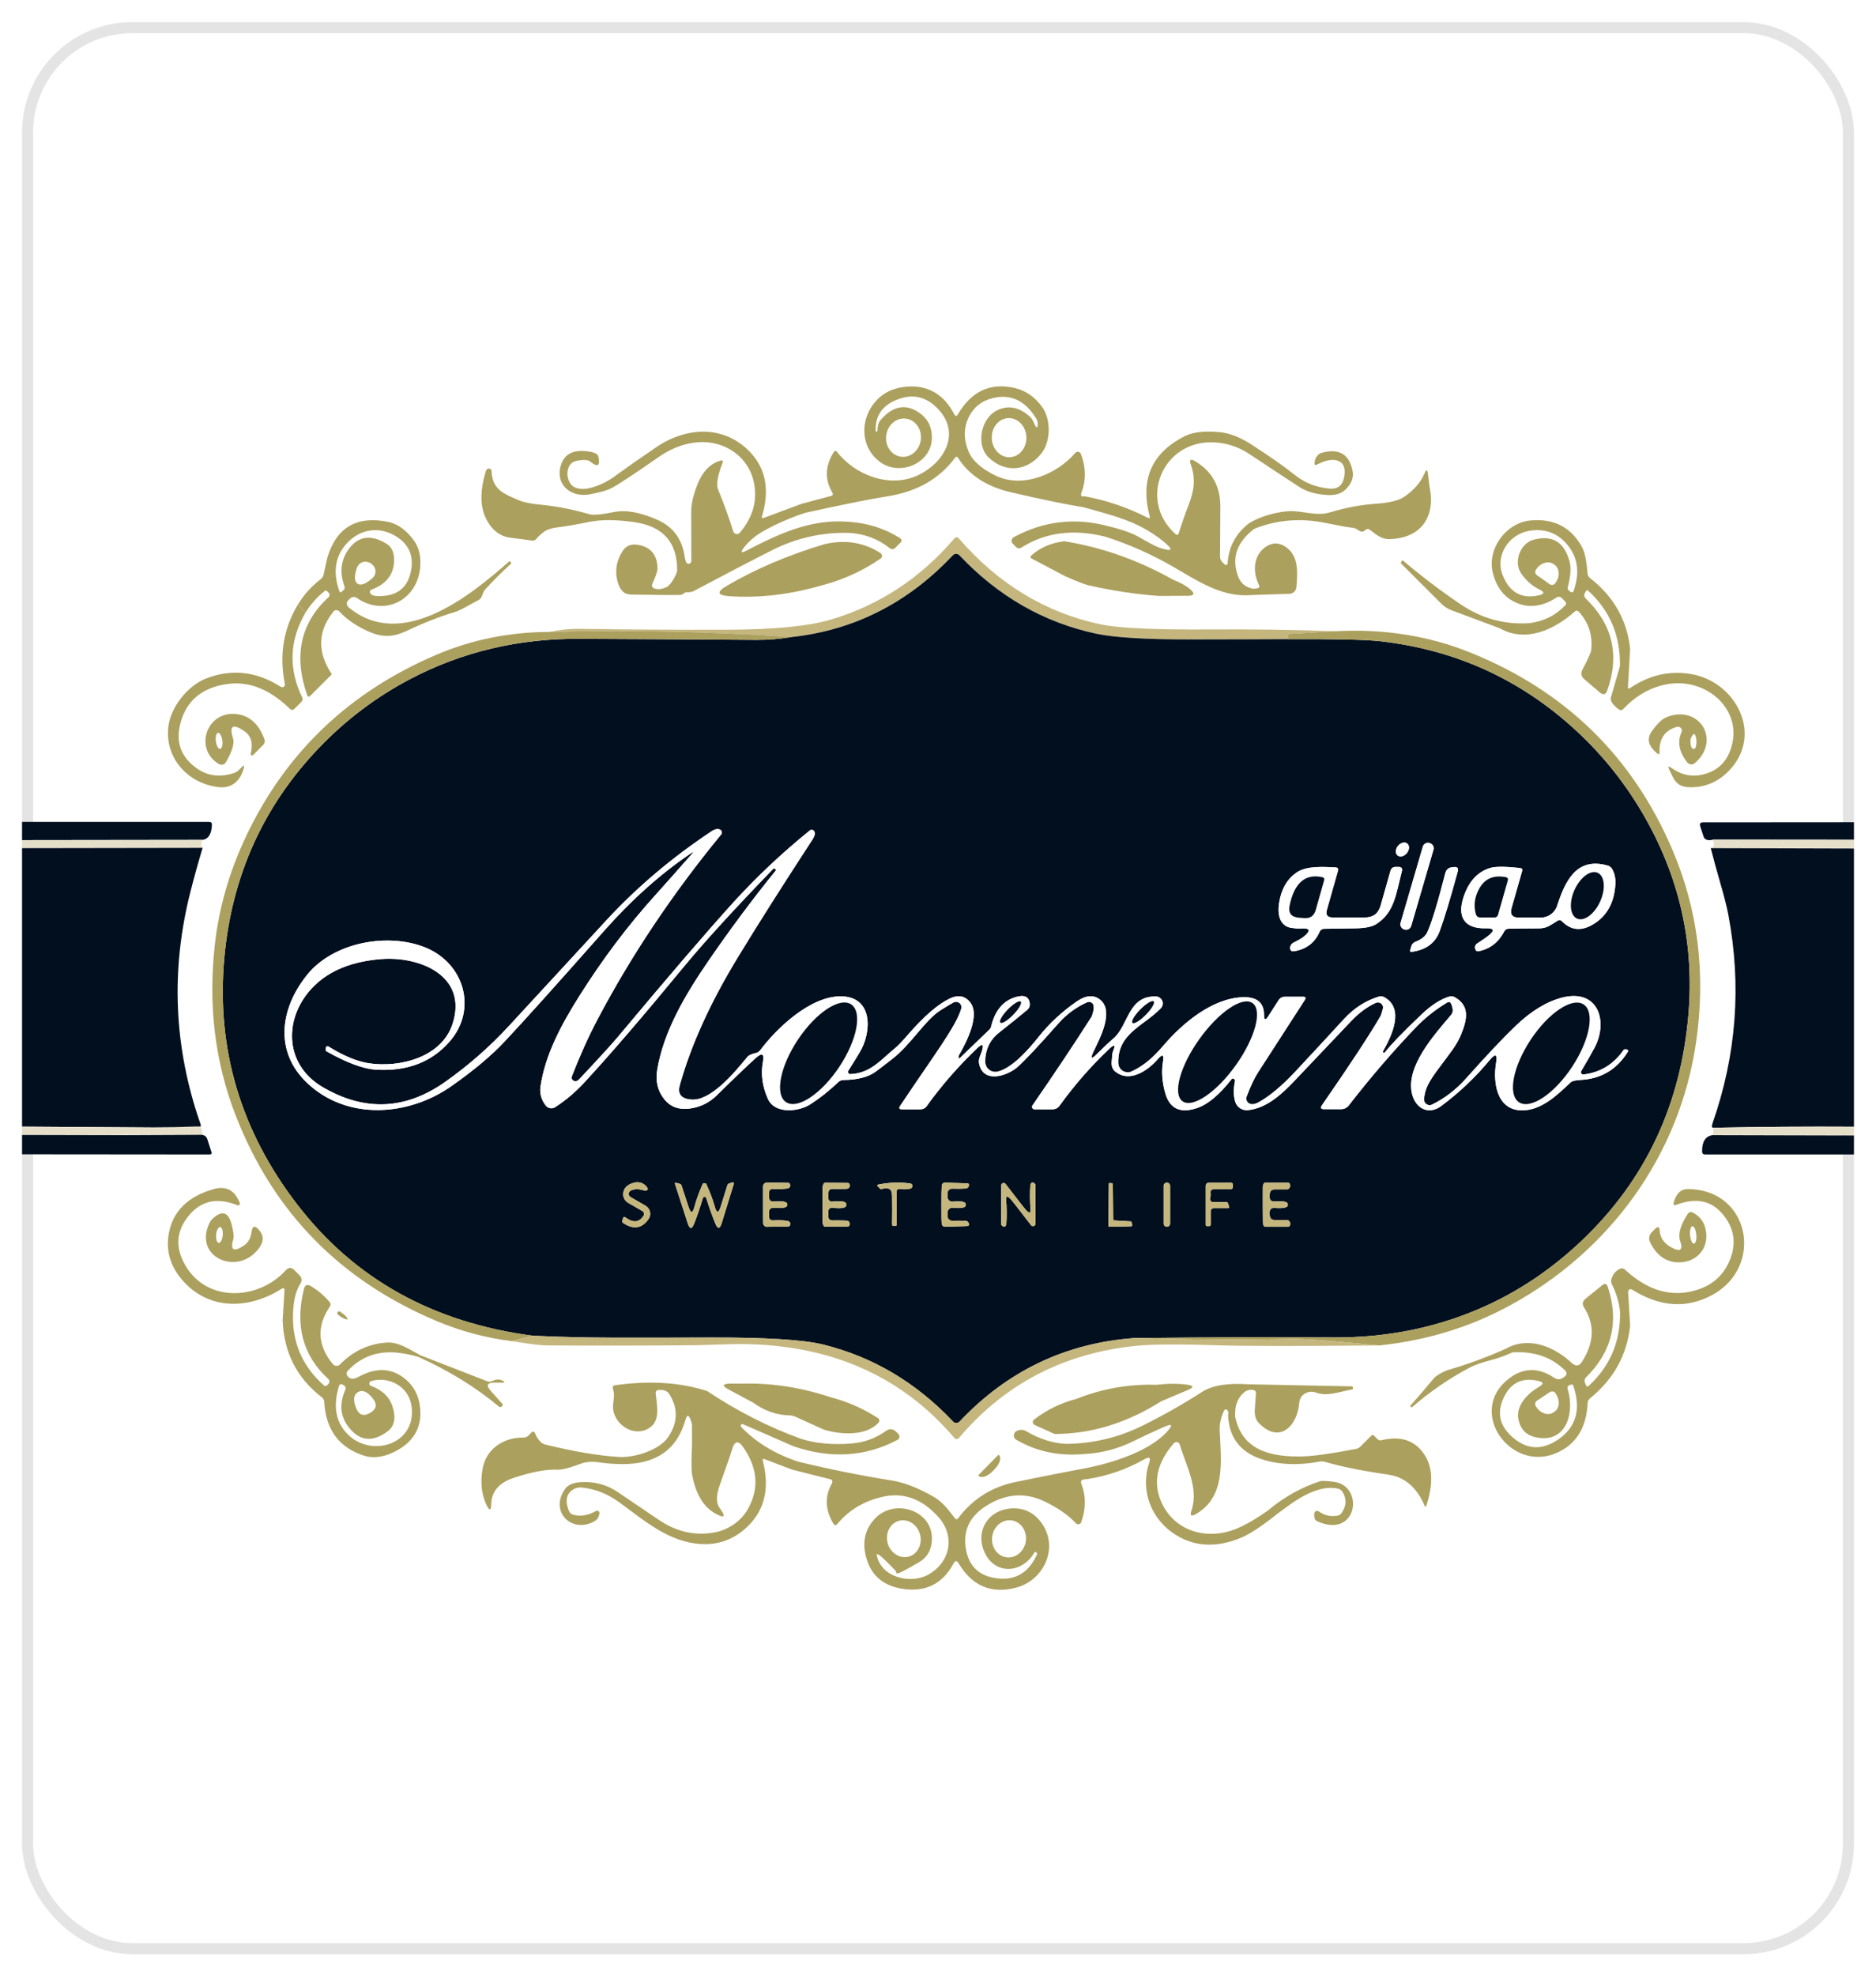 <svg xmlns="http://www.w3.org/2000/svg" width="170" height="179" viewBox="0 0 170 179" fill="none"><g filter="url(#filter0_d_629_1600)"><rect x="2" y="2" width="166" height="175" rx="10" fill="white"></rect><rect x="2.5" y="2.5" width="165" height="174" rx="9.5" stroke="#E4E4E4"></rect></g><g clip-path="url(#clip0_629_1600)"><path d="M46.287 50.93L46.183 50.821C46.183 50.821 46.178 50.816 46.173 50.821C42.541 54.038 36.351 59.001 31.575 54.991C31.57 54.986 31.559 54.975 31.554 54.97C31.388 54.805 31.388 54.54 31.549 54.38L31.678 54.25C31.891 54.038 32.124 54.012 32.372 54.183C34.854 55.877 37.838 54.349 38.076 51.36C38.159 50.365 37.957 49.547 37.475 48.909C36.781 47.987 36.014 47.438 35.165 47.267C32.305 46.692 30.471 47.78 29.658 50.531C29.653 50.562 29.539 51.069 29.321 52.054C29.285 52.225 29.197 52.359 29.057 52.463C28.244 53.085 27.56 53.841 27.011 54.727L27.669 55.509C28.161 54.722 28.751 54.059 29.435 53.515C29.492 53.468 29.575 53.478 29.622 53.53L29.782 53.691L29.793 53.701C29.896 53.815 29.891 53.986 29.777 54.084C27.228 56.421 26.581 59.394 27.845 62.995C27.855 63.016 27.866 63.036 27.881 63.052C27.943 63.109 28.037 63.109 28.088 63.052L30.02 61.125C30.052 61.094 30.057 61.047 30.031 61.011C28.736 59.037 28.798 57.162 30.217 55.39C30.228 55.374 30.243 55.364 30.254 55.354C30.393 55.224 30.611 55.235 30.741 55.374C31.461 56.157 32.419 56.794 33.616 57.291C34.647 57.716 35.657 57.695 36.641 57.234C38.33 56.442 39.812 55.856 41.086 55.478C41.832 55.255 42.459 54.805 43.313 54.38C43.474 54.302 43.588 54.183 43.655 54.022C43.754 53.779 43.8 53.572 43.982 53.375C44.681 52.608 45.448 51.841 46.287 51.075C46.339 51.028 46.339 50.976 46.287 50.93ZM32.398 52.867C32.113 52.675 32.087 52.22 32.321 51.494C32.512 50.893 33.118 50.707 33.616 51.038C34.118 51.37 34.175 52.002 33.699 52.411C33.118 52.909 32.688 53.059 32.398 52.867ZM31.16 53.411L31.01 53.561C30.886 53.691 30.792 53.67 30.735 53.499C30.217 51.981 30.337 50.686 31.103 49.614C32.315 47.93 34.372 47.485 36.113 48.728C37.128 49.453 37.501 50.463 37.232 51.764C36.905 53.333 35.869 54.069 34.118 53.981C33.839 53.965 33.662 53.898 33.58 53.769C33.471 53.587 33.512 53.463 33.704 53.39C34.937 52.919 35.6 52.126 35.698 51.018C35.776 50.163 35.553 49.572 35.025 49.251C33.636 48.397 32.507 48.541 31.642 49.676C30.886 50.676 30.746 51.826 31.222 53.131C31.259 53.23 31.233 53.339 31.16 53.411Z" fill="#ACA05E"></path><path d="M121.025 57.172L116.834 57.416C116.704 57.426 116.663 57.493 116.709 57.612C116.735 57.69 116.746 57.783 116.73 57.892C113.829 57.908 110.923 57.913 108.011 57.918C103.862 57.918 100.977 57.747 99.35 57.4C94.584 56.385 90.445 54.012 86.933 50.287C86.777 50.127 86.518 50.121 86.358 50.277C86.358 50.277 86.352 50.282 86.347 50.287C82.281 54.602 77.416 57.068 71.744 57.695C64.429 57.203 57.099 57.053 49.753 57.239C50.773 57.037 51.654 56.944 52.39 56.954C57.239 57.027 61.751 57.053 65.931 57.037C70.164 57.022 73.282 56.716 75.282 56.12C79.659 54.825 83.384 52.385 86.461 48.795C86.611 48.619 86.761 48.619 86.912 48.795C90.476 52.903 94.745 55.488 99.718 56.55C101.308 56.892 104.644 57.048 109.726 57.011C113.492 56.986 117.258 57.042 121.025 57.172Z" fill="#C4B67D"></path><path d="M149.154 74.195C147.444 71.154 145.32 68.46 142.772 66.124C137.757 61.513 131.836 58.83 125.013 58.073C123.734 57.934 120.972 57.871 116.73 57.892C113.829 57.908 110.923 57.913 108.011 57.918C103.867 57.923 100.976 57.747 99.35 57.4C94.584 56.385 90.445 54.012 86.932 50.287C86.932 50.282 86.927 50.282 86.922 50.277C86.906 50.261 86.891 50.246 86.87 50.236C86.844 50.215 86.823 50.204 86.797 50.194C86.797 50.194 86.792 50.194 86.787 50.194C86.741 50.178 86.689 50.168 86.642 50.168H86.637C86.585 50.168 86.533 50.178 86.481 50.199C86.456 50.21 86.435 50.22 86.409 50.241C86.388 50.256 86.368 50.272 86.347 50.292C82.285 54.608 77.416 57.074 71.743 57.7C70.64 57.882 69.573 57.965 68.547 57.959C64.351 57.923 59 57.892 52.493 57.861C46.96 57.83 41.853 59.047 37.164 61.508C34.108 63.114 31.362 65.181 28.933 67.709C23.872 72.988 21.002 79.334 20.328 86.747C19.582 94.968 21.794 102.433 26.959 109.131C32.139 115.85 39.242 119.798 48.266 120.984C53.156 121.227 57.761 121.165 64.273 121.15C69.381 121.134 72.821 121.347 74.593 121.787C79.089 122.895 83.016 125.221 86.373 128.77C86.528 128.931 86.777 128.936 86.932 128.786L86.948 128.77C91.279 124.175 96.568 121.647 102.82 121.196C110.104 121.119 116.077 121.098 120.739 121.139C125.852 121.186 130.603 120.181 134.985 118.124C138.037 116.689 140.855 114.742 143.44 112.271C149.128 106.826 152.319 100.034 153.003 91.886C153.536 85.607 152.252 79.712 149.154 74.2V74.195ZM132.659 81.147C133.136 79.784 133.939 78.935 135.068 78.608C135.535 78.474 136.42 78.479 137.731 78.619C137.912 78.634 137.98 78.733 137.928 78.909L136.98 82.235C136.814 82.82 137.032 83.115 137.643 83.115H139.617C140.295 83.115 140.901 82.68 141.109 82.033C141.829 79.815 142.849 77.593 145.688 78.401C145.864 78.453 145.999 78.557 146.087 78.712C146.315 79.111 146.413 79.572 146.382 80.095C146.279 81.82 145.569 83.048 144.258 83.784C143.233 84.359 142.326 84.245 141.539 83.442C141.419 83.317 141.285 83.302 141.14 83.4C140.756 83.644 140.487 83.809 140.337 83.887C140.078 84.022 139.782 84.089 139.446 84.089C138.042 84.089 137.12 84.105 136.685 84.12C136.519 84.12 136.394 84.208 136.312 84.359C135.814 85.327 135.053 85.928 134.022 86.156C133.846 86.192 133.732 86.125 133.68 85.949C133.623 85.737 133.685 85.566 133.872 85.447C134.431 85.084 134.773 84.846 134.897 84.737C135.467 84.276 135.384 84.058 134.654 84.079C132.763 84.141 131.97 83.105 132.659 81.147ZM131.603 78.551C131.66 78.546 131.701 78.541 131.732 78.536C132.064 78.494 132.183 78.634 132.095 78.95C131.426 81.406 130.883 83.203 130.458 84.348C130.064 85.421 129.214 86.042 127.919 86.213C127.8 86.229 127.759 86.182 127.79 86.063L127.893 85.706C127.945 85.524 128.08 85.374 128.256 85.307C128.81 85.094 129.173 84.804 129.344 84.426C129.733 83.587 130.276 81.81 130.971 79.09C131.054 78.764 131.266 78.582 131.603 78.551ZM129.536 76.355L129.567 76.365C129.826 76.438 129.971 76.707 129.898 76.966L127.883 83.856C127.805 84.115 127.536 84.265 127.277 84.188H127.251C126.992 84.105 126.842 83.835 126.92 83.576L128.935 76.686C129.007 76.427 129.277 76.277 129.536 76.355ZM126.686 76.614C126.93 76.319 127.303 76.22 127.526 76.402C127.748 76.583 127.733 76.971 127.489 77.267C127.246 77.567 126.868 77.66 126.645 77.479C126.427 77.298 126.443 76.909 126.686 76.614ZM115.911 81.774C116.108 80.53 116.642 79.613 117.502 79.023C118.419 78.391 120.04 78.52 121.019 78.567C121.226 78.577 121.304 78.681 121.242 78.883L120.242 82.406C120.107 82.867 120.283 83.1 120.765 83.1H123.687C124.433 83.1 124.904 82.742 125.106 82.033L126.003 78.873C126.075 78.639 126.231 78.52 126.469 78.52H126.728C127.002 78.52 127.106 78.655 127.034 78.919C126.49 81.043 126.345 82.639 124.739 83.685C124.355 83.939 123.728 84.069 122.848 84.084C121.18 84.11 120.216 84.12 119.967 84.126C119.807 84.131 119.657 84.229 119.589 84.379C119.149 85.389 118.372 85.985 117.253 86.161C117.066 86.192 116.953 86.115 116.911 85.933C116.89 85.84 116.911 85.737 116.973 85.618C117.025 85.519 117.108 85.436 117.227 85.374C117.678 85.151 117.983 84.97 118.144 84.84C118.828 84.281 118.724 84.032 117.844 84.1C117.647 84.115 117.372 84.094 117.02 84.043C115.942 83.877 115.745 82.794 115.911 81.774ZM58.912 110.064C58.901 110.147 58.875 110.229 58.834 110.307C58.813 110.343 58.792 110.385 58.767 110.421C58.171 111.281 57.404 111.395 56.461 110.768C56.399 110.727 56.368 110.644 56.389 110.571L56.451 110.359C56.492 110.214 56.575 110.188 56.694 110.276C57.373 110.784 57.912 110.732 58.311 110.121C58.316 110.115 58.321 110.11 58.326 110.1C58.337 110.079 58.347 110.058 58.352 110.038C58.362 110.007 58.368 109.981 58.362 109.95C58.362 109.908 58.357 109.872 58.337 109.836C58.337 109.825 58.331 109.815 58.321 109.805C58.316 109.789 58.306 109.774 58.29 109.758C58.274 109.737 58.254 109.722 58.233 109.706C58.228 109.701 58.223 109.696 58.212 109.691L56.917 108.945C56.632 108.779 56.461 108.473 56.472 108.142C56.492 107.624 56.829 107.282 57.492 107.111C57.974 106.987 58.476 107.214 58.699 107.655C58.72 107.691 58.699 107.732 58.647 107.784C58.575 107.852 58.492 107.872 58.394 107.836C57.907 107.67 57.497 107.67 57.155 107.836C57.124 107.852 57.098 107.872 57.078 107.893C57.031 107.94 57 107.992 56.984 108.043C56.974 108.074 56.969 108.105 56.969 108.137C56.969 108.183 56.979 108.235 57.005 108.282C57.01 108.297 57.021 108.313 57.036 108.328C57.041 108.344 57.052 108.354 57.067 108.365C57.088 108.39 57.109 108.406 57.135 108.421L58.497 109.209C58.549 109.24 58.59 109.271 58.632 109.307C58.668 109.338 58.704 109.375 58.735 109.416C58.761 109.452 58.787 109.489 58.813 109.525C58.824 109.54 58.829 109.561 58.839 109.582C58.855 109.618 58.87 109.654 58.88 109.691C58.88 109.706 58.891 109.722 58.896 109.742C58.912 109.805 58.922 109.872 58.922 109.939C58.922 109.981 58.917 110.022 58.912 110.064ZM66.496 107.225L65.397 110.794C65.232 111.333 65.04 111.343 64.822 110.825C64.558 110.188 64.284 109.421 64.004 108.53C63.993 108.494 63.973 108.463 63.942 108.437C63.911 108.411 63.874 108.401 63.843 108.401C63.812 108.401 63.781 108.416 63.75 108.442C63.719 108.468 63.698 108.494 63.688 108.53C63.419 109.426 63.16 110.193 62.901 110.836C62.693 111.359 62.502 111.348 62.325 110.815L61.175 107.261C61.139 107.147 61.175 107.106 61.294 107.137L61.59 107.22C61.683 107.246 61.74 107.303 61.766 107.391L62.388 109.297C62.595 109.929 62.776 109.924 62.937 109.281C63.092 108.696 63.336 108.012 63.672 107.24C63.693 107.194 63.75 107.168 63.838 107.168C63.926 107.163 63.978 107.189 63.999 107.24C64.351 108.007 64.605 108.686 64.765 109.271C64.936 109.908 65.118 109.913 65.314 109.271L65.91 107.36C65.936 107.271 65.993 107.214 66.081 107.183L66.376 107.095C66.496 107.064 66.537 107.106 66.496 107.22V107.225ZM71.386 111.095L69.469 111.12C69.335 111.126 69.205 111.001 69.143 110.82C69.143 110.81 69.143 110.24 69.138 109.116V107.411C69.195 107.23 69.329 107.106 69.464 107.111L71.381 107.132C71.515 107.132 71.593 107.199 71.614 107.339C71.624 107.411 71.603 107.479 71.552 107.541C71.5 107.603 71.412 107.639 71.282 107.655C70.811 107.707 70.422 107.717 70.122 107.691C69.827 107.655 69.676 107.789 69.676 108.09V108.401C69.682 108.712 69.837 108.857 70.148 108.831C70.987 108.763 71.381 108.857 71.339 109.11C71.381 109.364 70.987 109.463 70.148 109.395C69.837 109.375 69.682 109.52 69.682 109.831V110.141C69.682 110.442 69.832 110.577 70.127 110.54C70.427 110.509 70.816 110.52 71.287 110.571C71.417 110.587 71.505 110.623 71.557 110.685C71.609 110.747 71.629 110.815 71.619 110.887C71.598 111.027 71.521 111.095 71.386 111.095ZM75.074 108.603C75.079 108.634 75.09 108.66 75.105 108.686C75.121 108.717 75.147 108.748 75.173 108.769C75.199 108.789 75.225 108.805 75.256 108.82C75.256 108.82 75.257 108.82 75.261 108.82C75.308 108.841 75.354 108.846 75.406 108.841C76.307 108.743 76.732 108.831 76.68 109.116C76.732 109.401 76.307 109.494 75.406 109.39C75.375 109.385 75.344 109.385 75.313 109.395C75.276 109.401 75.245 109.411 75.214 109.437C75.199 109.442 75.183 109.452 75.173 109.468C75.157 109.473 75.147 109.489 75.136 109.504C75.121 109.52 75.111 109.535 75.105 109.551C75.095 109.561 75.09 109.577 75.09 109.587C75.079 109.608 75.074 109.634 75.069 109.66C75.064 109.67 75.064 109.68 75.064 109.691V110.167C75.064 110.426 75.199 110.551 75.458 110.545C75.758 110.535 76.157 110.54 76.649 110.556C76.789 110.561 76.888 110.597 76.939 110.665C76.991 110.727 77.007 110.81 76.996 110.908C76.986 111.027 76.919 111.089 76.794 111.095L74.774 111.105C74.66 111.11 74.577 110.975 74.536 110.706V109.116C74.536 108.074 74.541 107.546 74.541 107.525C74.582 107.256 74.665 107.121 74.779 107.126L76.799 107.142C76.924 107.147 76.991 107.209 77.001 107.328C77.012 107.427 76.996 107.51 76.945 107.572C76.893 107.639 76.794 107.676 76.654 107.681C76.162 107.696 75.763 107.696 75.463 107.686C75.204 107.681 75.069 107.805 75.069 108.064V108.541C75.069 108.541 75.069 108.582 75.069 108.603H75.074ZM82.632 107.556C82.607 107.603 82.565 107.634 82.513 107.65C82.234 107.727 81.912 107.738 81.56 107.691C81.353 107.66 81.249 107.748 81.249 107.96V110.944C81.249 111.001 81.223 111.027 81.161 111.027H80.97C80.882 111.027 80.835 110.986 80.835 110.898C80.85 110.022 80.85 109.157 80.835 108.302C80.825 107.96 80.742 107.753 80.581 107.681C80.405 107.603 80.151 107.613 79.82 107.717C79.814 107.717 79.809 107.717 79.799 107.712L79.566 107.479C79.462 107.375 79.483 107.308 79.623 107.282C80.628 107.085 81.586 107.054 82.493 107.194C82.612 107.209 82.674 107.277 82.674 107.396C82.674 107.453 82.664 107.51 82.638 107.556H82.632ZM85.865 108.453C85.865 108.453 85.87 108.499 85.881 108.525C85.881 108.556 85.896 108.582 85.912 108.608C85.922 108.629 85.938 108.655 85.953 108.675C85.969 108.696 85.984 108.712 86.005 108.732C86.078 108.8 86.181 108.841 86.29 108.841C86.305 108.846 86.321 108.841 86.331 108.841C87.155 108.763 87.549 108.851 87.518 109.116C87.549 109.38 87.155 109.468 86.331 109.39C86.3 109.385 86.264 109.39 86.238 109.395C86.228 109.395 86.212 109.395 86.202 109.401C86.15 109.411 86.109 109.426 86.067 109.452C86.036 109.473 86.01 109.494 85.989 109.52C85.979 109.525 85.974 109.53 85.974 109.535C85.948 109.561 85.927 109.592 85.912 109.623C85.896 109.649 85.886 109.675 85.881 109.706C85.87 109.732 85.865 109.753 85.865 109.779C85.86 109.794 85.86 109.805 85.86 109.82V110.147C85.86 110.178 85.865 110.204 85.87 110.229C85.87 110.25 85.881 110.271 85.886 110.292C85.896 110.312 85.901 110.333 85.912 110.349C85.927 110.374 85.943 110.4 85.963 110.421C85.984 110.447 86.005 110.468 86.031 110.483C86.078 110.525 86.134 110.545 86.197 110.561C86.222 110.566 86.248 110.571 86.279 110.571H86.295C86.668 110.556 87.067 110.556 87.497 110.582C87.611 110.587 87.689 110.628 87.735 110.701C87.777 110.753 87.797 110.794 87.802 110.83C87.839 110.975 87.777 111.048 87.616 111.053L85.673 111.115C85.477 111.115 85.363 111.022 85.337 110.81C85.316 110.618 85.311 110.053 85.311 109.116C85.311 108.178 85.321 107.608 85.342 107.416C85.363 107.209 85.477 107.111 85.673 107.116L87.616 107.178C87.777 107.183 87.839 107.256 87.802 107.401C87.797 107.437 87.777 107.479 87.735 107.53C87.689 107.603 87.611 107.644 87.497 107.65C87.067 107.676 86.668 107.676 86.295 107.66H86.269C86.243 107.66 86.222 107.665 86.197 107.67C86.176 107.67 86.15 107.681 86.129 107.691C86.109 107.696 86.088 107.707 86.067 107.722C86.052 107.733 86.031 107.748 86.015 107.758C85.995 107.774 85.979 107.789 85.963 107.81C85.948 107.826 85.932 107.846 85.922 107.867C85.912 107.888 85.901 107.909 85.891 107.929C85.87 107.971 85.86 108.023 85.86 108.069V108.411C85.86 108.411 85.86 108.437 85.865 108.453ZM93.827 110.846C93.827 110.965 93.734 111.063 93.615 111.063C93.542 111.069 93.475 111.032 93.434 110.975C92.745 110.079 92.289 109.489 92.071 109.214C91.75 108.794 91.548 108.556 91.46 108.489C91.248 108.318 91.149 108.37 91.17 108.644C91.232 109.39 91.242 110.126 91.191 110.856C91.191 110.934 91.159 111.001 91.097 111.063C91.009 111.157 90.895 111.126 90.755 110.965C90.74 110.944 90.729 110.924 90.729 110.903V107.365C90.729 107.365 90.735 107.318 90.745 107.297C90.745 107.287 90.75 107.277 90.755 107.266C90.76 107.251 90.771 107.235 90.781 107.225C90.792 107.214 90.802 107.204 90.817 107.194C90.854 107.163 90.9 107.147 90.947 107.147C91.019 107.147 91.082 107.178 91.123 107.235C91.817 108.131 92.268 108.722 92.486 108.997C92.812 109.416 93.014 109.654 93.097 109.722C93.314 109.893 93.408 109.841 93.387 109.566C93.325 108.82 93.32 108.085 93.366 107.354C93.371 107.277 93.403 107.209 93.46 107.147C93.553 107.054 93.667 107.085 93.801 107.246C93.822 107.266 93.827 107.287 93.827 107.308V110.846ZM102.587 111.012C102.587 111.012 102.577 111.038 102.567 111.048C102.556 111.053 102.546 111.063 102.536 111.069C102.53 111.069 102.525 111.074 102.52 111.074H102.499L100.541 111.115H100.531C100.531 111.115 100.505 111.11 100.494 111.105C100.463 111.089 100.448 111.063 100.443 111.027V111.017L100.479 107.23C100.479 107.23 100.484 107.199 100.494 107.189C100.5 107.178 100.505 107.168 100.515 107.163C100.515 107.157 100.526 107.152 100.531 107.152C100.536 107.147 100.541 107.147 100.546 107.147C100.557 107.142 100.567 107.142 100.577 107.142H100.588L100.764 107.173C100.81 107.183 100.842 107.22 100.842 107.266L100.873 110.447C100.873 110.499 100.914 110.54 100.961 110.54L102.463 110.628C102.504 110.628 102.541 110.665 102.546 110.706L102.593 110.965C102.593 110.965 102.598 110.975 102.598 110.981C102.598 110.991 102.593 111.001 102.587 111.012ZM106.032 110.83C106.032 110.986 105.908 111.11 105.753 111.11H105.732C105.576 111.11 105.452 110.986 105.452 110.83V107.401C105.452 107.246 105.576 107.121 105.732 107.121H105.753C105.908 107.121 106.032 107.246 106.032 107.401V110.83ZM111.715 107.52C111.715 107.629 111.627 107.717 111.518 107.717H109.99C109.773 107.717 109.674 107.826 109.695 108.043C109.716 108.235 109.705 108.39 109.664 108.499C109.612 108.644 109.684 108.805 109.829 108.862C109.861 108.872 109.892 108.877 109.923 108.877H111.119C111.202 108.877 111.259 108.919 111.28 108.997L111.378 109.297C111.41 109.385 111.378 109.426 111.285 109.426H110.032C109.819 109.426 109.71 109.535 109.71 109.753V110.924C109.71 111.012 109.664 111.058 109.57 111.058H109.379C109.301 111.058 109.26 111.022 109.26 110.944V107.432C109.26 107.23 109.363 107.126 109.57 107.126H111.534C111.658 107.126 111.715 107.183 111.715 107.303V107.52ZM116.906 110.96C116.875 111.063 116.802 111.115 116.688 111.115H114.663C114.544 111.115 114.471 110.991 114.44 110.737C114.44 110.706 114.435 110.167 114.43 109.116C114.43 108.069 114.435 107.53 114.435 107.499C114.466 107.246 114.538 107.121 114.658 107.121H116.683C116.797 107.116 116.87 107.168 116.901 107.271C116.942 107.401 116.916 107.52 116.823 107.634C116.776 107.696 116.704 107.727 116.631 107.727H115.538C115.233 107.727 115.072 107.878 115.062 108.183C115.062 108.282 115.056 108.349 115.056 108.385C115.046 108.696 115.196 108.841 115.507 108.82C116.346 108.758 116.74 108.857 116.699 109.116C116.74 109.37 116.346 109.468 115.507 109.411C115.196 109.39 115.046 109.535 115.056 109.846C115.056 109.882 115.062 109.95 115.062 110.048C115.072 110.354 115.233 110.504 115.538 110.504H116.631C116.704 110.504 116.776 110.54 116.823 110.597C116.921 110.711 116.947 110.83 116.906 110.96ZM147.512 95.258C146.517 96.869 145.087 97.719 143.217 97.817C142.751 97.843 142.461 97.91 142.336 98.025C141.078 99.216 139.617 100.635 137.814 100.568C135.628 100.49 135.281 98.03 135.566 96.299C135.705 95.476 135.509 95.382 134.975 96.03C133.721 97.548 132.266 98.931 130.603 100.174C129.448 101.034 128.256 100.397 127.945 99.04C127.391 96.595 129.909 93.797 131.509 91.906C131.686 91.699 131.686 91.378 131.509 90.943C131.432 90.751 131.302 90.705 131.121 90.813C130.074 91.44 129.126 92.191 128.277 93.077C126.194 95.253 124.179 97.6 122.231 100.112C122.05 100.345 121.807 100.464 121.506 100.464H119.978C119.693 100.464 119.631 100.345 119.791 100.107C122.319 96.455 124.096 93.756 125.112 92.01C125.138 91.969 125.205 91.761 125.308 91.383C125.34 91.274 125.329 91.166 125.288 91.072C125.272 91.031 125.251 90.995 125.22 90.964C125.163 90.891 125.086 90.839 124.992 90.813C124.977 90.808 124.967 90.803 124.951 90.803C124.92 90.798 124.889 90.793 124.858 90.793C124.796 90.793 124.728 90.808 124.666 90.834C123.899 91.186 123.164 91.725 122.47 92.45C122.413 92.507 120.688 94.326 117.294 97.9C116.222 99.029 114.808 100.382 113.083 100.552C112.565 100.604 112.078 100.283 111.928 99.781C111.772 99.263 111.762 98.646 111.907 97.926C111.928 97.838 111.896 97.766 111.814 97.719C111.782 97.698 111.741 97.688 111.689 97.683C111.663 97.683 111.643 97.693 111.627 97.714C110.518 99.133 109.477 100.014 108.503 100.35C106.97 100.879 105.996 100.433 105.592 99.014C105.302 98.004 105.235 97.051 105.385 96.154C105.499 95.517 105.338 95.439 104.913 95.932C104.033 96.947 102.365 98.123 101.059 97.051C100.821 96.859 100.712 96.579 100.733 96.216C100.769 95.667 100.805 95.351 100.842 95.263C101.121 94.616 101.002 94.538 100.484 95.025C98.847 96.579 97.355 98.289 96.008 100.154C95.853 100.366 95.635 100.475 95.366 100.475H93.734C93.698 100.475 93.662 100.464 93.636 100.449C93.625 100.449 93.615 100.444 93.61 100.439C93.599 100.439 93.589 100.423 93.584 100.418C93.568 100.402 93.553 100.382 93.542 100.356C93.532 100.34 93.527 100.33 93.527 100.314C93.516 100.299 93.516 100.283 93.516 100.262C93.516 100.216 93.527 100.169 93.553 100.133C95.64 97.108 97.433 94.419 98.93 92.067C98.951 92.036 98.997 91.87 99.075 91.564C99.127 91.362 99.127 91.181 99.075 91.021C99.065 90.99 99.054 90.958 99.034 90.933C99.034 90.917 99.018 90.907 99.008 90.896C98.997 90.876 98.982 90.865 98.966 90.855C98.951 90.834 98.93 90.819 98.909 90.808C98.883 90.787 98.852 90.772 98.816 90.762C98.785 90.751 98.754 90.741 98.718 90.746C98.686 90.741 98.661 90.741 98.629 90.746C98.609 90.746 98.588 90.756 98.567 90.762C98.557 90.762 98.547 90.767 98.531 90.772C97.537 91.207 96.661 91.85 95.91 92.694C94.112 94.73 92.879 96.046 92.211 96.636C91.299 97.444 89.134 98.175 88.73 96.377C88.621 95.906 88.875 95.559 88.984 95.186C89.165 94.579 89.025 94.492 88.564 94.927C86.855 96.558 85.321 98.309 83.969 100.19C83.85 100.371 83.643 100.475 83.425 100.475H81.726C81.483 100.475 81.431 100.371 81.565 100.169C84.575 95.647 86.621 93.01 87.103 91.362C87.134 91.259 87.129 91.155 87.093 91.062C87.093 91.046 87.082 91.031 87.077 91.015C87.077 91.01 87.072 91.01 87.067 91.005C87.051 90.964 87.025 90.933 86.994 90.901C86.963 90.865 86.927 90.839 86.891 90.813C86.855 90.793 86.813 90.772 86.772 90.762H86.766C86.725 90.746 86.684 90.741 86.637 90.741C86.564 90.741 86.487 90.756 86.419 90.787C86.264 90.865 85.875 91.098 85.249 91.487C83.85 92.352 82.56 94.6 80.84 95.926C80.027 96.553 79.524 96.942 79.327 97.082C78.654 97.563 77.685 97.807 76.421 97.822C76.255 97.822 76.11 97.879 75.986 97.993C75.136 98.796 74.287 99.47 73.442 100.014C72.391 100.698 70.231 100.941 69.588 99.542C69.081 98.418 68.925 97.299 69.132 96.175C69.267 95.439 69.055 95.32 68.495 95.818C67.832 96.413 66.656 97.532 64.978 99.185C64.273 99.884 63.434 100.293 62.46 100.413C61.507 100.532 60.756 100.252 60.212 99.584C59.601 98.833 59.383 97.936 59.554 96.895C60.15 93.341 62.165 89.995 64.206 87.021C66.143 84.198 68.169 81.478 70.277 78.873C70.329 78.811 70.319 78.759 70.246 78.717L70.127 78.645C70.127 78.645 70.112 78.645 70.106 78.65C66.532 82.344 63.807 85.327 61.932 87.602C58.254 92.067 55.259 95.548 52.949 98.045C52.141 98.921 51.26 99.667 50.302 100.283C50.038 100.454 49.691 100.402 49.483 100.164C49.1 99.724 48.882 99.066 48.97 98.46C49.385 95.553 50.856 92.823 52.498 90.213C54.622 86.845 56.922 83.794 59.404 81.054C60.056 80.334 61.155 79.095 62.698 77.344C62.869 77.153 62.849 77.132 62.631 77.272C59.886 79.121 57.254 81.468 54.746 84.302C50.457 89.156 47.453 92.497 45.733 94.326C44.531 95.61 42.915 96.968 40.879 98.392C36.983 101.117 31.43 101.511 27.819 98.076C24.856 95.258 25.353 91.378 27.824 88.301C30.197 85.353 35.097 84.457 38.49 85.799C42.075 87.218 43.293 91.435 40.728 94.352C39.107 96.201 36.9 97.045 34.108 96.89C32.927 96.823 31.409 96.258 29.554 95.206C29.534 95.191 29.518 95.17 29.518 95.139V94.921C29.518 94.921 29.523 94.88 29.534 94.864C29.539 94.854 29.539 94.844 29.549 94.838C29.565 94.813 29.58 94.797 29.606 94.787C29.627 94.776 29.648 94.766 29.674 94.766H29.684C29.684 94.766 29.741 94.771 29.762 94.787C31.14 95.641 32.357 96.144 33.419 96.305C36.258 96.729 40.029 95.755 41.008 92.74C42.417 88.389 38.055 86.586 34.512 86.871C31.891 87.084 29.86 87.902 28.425 89.337C25.695 92.062 25.659 96.382 29.244 98.47C33.046 100.692 36.745 100.532 40.34 97.993C42.453 96.501 44.386 94.808 46.132 92.911C50.032 88.684 52.975 85.498 54.954 83.349C57.715 80.359 60.896 77.671 64.501 75.277C64.76 75.106 64.999 75.055 65.216 75.127C65.278 75.148 65.325 75.184 65.361 75.236C65.382 75.262 65.392 75.288 65.397 75.319C65.408 75.345 65.413 75.371 65.413 75.402C65.413 75.433 65.408 75.469 65.397 75.5C65.382 75.531 65.366 75.557 65.346 75.583C60.922 80.966 57.187 86.56 54.13 92.357C53.306 93.922 52.535 95.641 51.809 97.512C51.768 97.615 51.799 97.734 51.877 97.812C52.074 97.993 52.286 97.968 52.503 97.734C54.275 95.854 55.446 94.569 56.026 93.875C60.621 88.379 64.092 84.338 66.439 81.753C68.563 79.422 70.878 77.241 73.385 75.215C73.453 75.163 73.536 75.143 73.614 75.169C73.629 75.169 73.645 75.174 73.66 75.184C73.696 75.195 73.733 75.22 73.758 75.257C73.764 75.262 73.769 75.272 73.774 75.283C73.784 75.298 73.795 75.314 73.8 75.329C73.873 75.51 73.821 75.739 73.645 76.003C70.92 80.183 68.64 83.773 66.812 86.783C64.341 90.855 62.6 94.694 61.595 98.304C61.383 99.086 61.724 99.516 62.626 99.594C64.382 99.744 66.496 97.237 67.729 95.724C67.848 95.579 68.102 95.465 68.485 95.377C68.656 95.341 68.79 95.253 68.894 95.113C70.422 93.082 73.437 90.233 76.188 90.243C79.141 90.259 78.996 93.481 77.913 95.294C77.582 95.849 77.235 96.408 76.872 96.973C76.851 97.014 76.841 97.056 76.841 97.097C76.841 97.123 76.851 97.149 76.862 97.17C76.867 97.19 76.882 97.211 76.898 97.227C76.908 97.237 76.924 97.247 76.939 97.258C76.975 97.278 77.017 97.294 77.058 97.289C78.897 97.201 79.783 96.02 81.104 94.942C81.374 94.719 81.778 94.3 82.317 93.673C83.736 92.046 84.974 90.974 86.036 90.456C86.823 90.073 87.45 90.192 87.927 90.808C88.813 91.958 87.606 94.352 86.891 95.585C86.87 95.621 86.855 95.673 86.855 95.735C86.855 95.781 86.855 95.807 86.855 95.818C86.891 95.875 86.932 95.88 86.979 95.833L89.642 93.269C89.73 93.181 89.792 93.082 89.812 92.979C90.154 91.534 90.9 90.642 92.05 90.306C92.817 90.078 93.242 90.275 93.314 90.896C93.34 91.109 93.257 91.321 93.092 91.461C92.496 91.963 91.641 92.652 90.527 93.533C89.698 94.191 89.279 95.072 89.274 96.17C89.274 96.227 89.274 96.284 89.294 96.341C89.294 96.362 89.3 96.388 89.31 96.408C89.32 96.455 89.336 96.501 89.357 96.543C89.372 96.595 89.398 96.641 89.429 96.683C89.465 96.729 89.502 96.776 89.543 96.817C89.574 96.849 89.611 96.88 89.647 96.906C89.668 96.926 89.693 96.942 89.719 96.952C89.745 96.973 89.771 96.988 89.802 96.999C89.818 97.009 89.838 97.019 89.859 97.025C89.906 97.045 89.952 97.056 90.004 97.066C90.066 97.082 90.129 97.087 90.191 97.087C90.268 97.087 90.341 97.082 90.413 97.061C91.75 96.719 93.19 95.077 94.128 93.901C95.086 92.699 96.226 91.642 97.547 90.725C98.422 90.119 99.153 90.078 99.738 90.591C100.956 91.668 99.635 94.093 99.096 95.232C98.775 95.911 98.883 95.983 99.412 95.455C100.044 94.828 100.531 94.367 100.873 94.082C102.277 92.901 102.188 90.187 104.742 90.254C104.825 90.254 104.903 90.275 104.975 90.306C104.996 90.306 105.017 90.321 105.038 90.337C105.058 90.337 105.074 90.352 105.089 90.368C105.26 90.482 105.369 90.679 105.364 90.901C105.364 90.912 105.364 90.917 105.359 90.927C105.359 90.958 105.354 90.99 105.348 91.015C105.323 91.129 105.266 91.243 105.183 91.326C103.634 92.942 101.261 93.58 101.334 96.289C101.339 96.403 101.36 96.517 101.406 96.615C101.406 96.621 101.411 96.621 101.411 96.626C101.432 96.672 101.458 96.719 101.489 96.755C101.52 96.802 101.551 96.843 101.593 96.88C101.629 96.916 101.665 96.947 101.707 96.973C101.717 96.978 101.722 96.988 101.733 96.994C101.774 97.019 101.815 97.04 101.862 97.056C101.904 97.076 101.945 97.087 101.986 97.097C102.017 97.108 102.043 97.113 102.074 97.113C102.121 97.123 102.163 97.123 102.209 97.123C102.261 97.123 102.318 97.118 102.37 97.102C102.432 97.092 102.489 97.071 102.546 97.045C103.675 96.522 104.535 95.745 105.431 94.694C107.182 92.647 109.845 90.435 112.58 90.326C113.886 90.269 114.544 90.808 114.544 91.932C114.544 92.404 114.673 92.44 114.922 92.052L115.88 90.565C115.999 90.389 116.196 90.28 116.403 90.28H118.082C118.31 90.28 118.362 90.378 118.237 90.57C118.035 90.886 116.616 93.088 113.974 97.17C113.663 97.651 113.326 98.366 112.964 99.32C112.876 99.558 112.974 99.822 113.197 99.946C113.419 100.066 113.704 100.029 114.052 99.838C115.056 99.283 116.16 98.356 117.372 97.066C118.864 95.471 120.335 93.88 121.786 92.3C122.692 91.311 123.744 90.637 124.941 90.269C125.117 90.218 125.288 90.238 125.448 90.326C127.282 91.352 126.132 93.787 125.345 95.175C125.303 95.253 125.308 95.305 125.355 95.336C125.376 95.346 125.397 95.351 125.417 95.351C125.459 95.357 125.49 95.336 125.516 95.294C126.003 94.657 127.091 93.528 128.785 91.912C129.696 91.041 130.546 90.492 131.338 90.264C131.499 90.218 131.67 90.238 131.815 90.316C133.25 91.119 132.924 92.404 132.39 93.714C132.209 94.155 131.955 94.605 131.634 95.056C130.131 97.17 129.121 98.112 129.044 99.568V99.599C129.044 99.636 129.049 99.672 129.059 99.708C129.064 99.749 129.08 99.781 129.095 99.817C129.116 99.864 129.142 99.9 129.178 99.936C129.199 99.962 129.225 99.983 129.251 100.003C129.251 100.003 129.256 100.003 129.256 100.009C129.282 100.024 129.308 100.04 129.334 100.05C129.36 100.066 129.385 100.076 129.411 100.081C129.448 100.091 129.484 100.097 129.52 100.102H129.546C129.619 100.102 129.696 100.081 129.764 100.05C130.914 99.485 131.95 98.693 132.861 97.667C134.768 95.528 136.275 93.937 137.379 92.885C138.777 91.554 140.171 90.715 141.554 90.358C144.838 89.518 145.761 92.523 144.481 94.916C144.196 95.455 143.797 96.154 143.284 97.009C143.258 97.056 143.253 97.102 143.264 97.149C143.269 97.196 143.29 97.242 143.331 97.273C143.347 97.289 143.367 97.299 143.393 97.31C143.414 97.32 143.435 97.325 143.461 97.325H143.492C145.025 97.133 146.237 96.393 147.133 95.092C147.154 95.061 147.185 95.046 147.221 95.046H147.387C147.387 95.046 147.413 95.046 147.429 95.051C147.439 95.056 147.449 95.056 147.455 95.067C147.455 95.067 147.458 95.068 147.465 95.072C147.465 95.072 147.496 95.098 147.506 95.118C147.522 95.139 147.527 95.16 147.527 95.186C147.527 95.212 147.527 95.237 147.506 95.258H147.512Z" fill="#020F1F"></path><path d="M27.669 55.509C26.223 58.016 26.13 60.57 27.384 63.176C27.451 63.321 27.43 63.451 27.316 63.565L26.653 64.228C26.555 64.326 26.399 64.326 26.296 64.228C24.477 62.451 22.592 61.689 20.649 61.948C18.484 62.233 17.09 63.29 16.469 65.108C15.821 67.02 16.287 68.522 17.872 69.621C18.852 70.299 19.971 70.429 21.224 70.009C21.38 69.957 21.514 69.874 21.628 69.76L21.97 69.418C22.1 69.289 22.146 69.315 22.105 69.496C21.861 70.594 21.105 71.423 19.872 71.299C17.075 71.014 14.92 68.704 15.256 65.823C15.464 64.057 16.992 62.099 18.706 61.441C21.012 60.555 23.255 60.814 25.441 62.207C25.555 62.28 25.705 62.254 25.778 62.14C25.814 62.083 25.824 62.016 25.814 61.953C25.286 59.327 25.684 56.918 27.011 54.727L27.669 55.509Z" fill="#ACA05E"></path><path d="M49.753 57.239C57.098 57.053 64.429 57.203 71.743 57.695C70.64 57.877 69.573 57.959 68.547 57.954C64.351 57.918 59 57.887 52.493 57.856C46.96 57.825 41.852 59.042 37.164 61.503C34.103 63.109 31.362 65.176 28.933 67.704C23.871 72.983 21.002 79.329 20.328 86.742C19.582 94.963 21.794 102.428 26.959 109.126C32.139 115.845 39.242 119.792 48.266 120.979L46.365 121.471C44.049 121.186 41.79 120.585 39.589 119.663C30.839 115.995 24.762 109.789 21.359 101.039C19.484 96.227 18.852 91.067 19.468 85.566C19.846 82.178 20.805 78.873 22.343 75.65C25.949 68.092 31.699 62.637 39.589 59.286C42.775 57.934 46.163 57.25 49.753 57.239Z" fill="#ACA05E"></path><path d="M121.024 57.172C125.381 56.939 129.442 57.581 133.198 59.089C141.803 62.544 147.91 68.481 151.521 76.899C153.878 82.385 154.603 88.228 153.692 94.44C152.189 104.681 145.869 113.343 136.773 118.269C133.177 120.222 129.245 121.419 124.977 121.865C120.786 121.455 118.165 121.258 117.103 121.279C112.352 121.372 107.591 121.341 102.82 121.191C110.099 121.113 116.072 121.093 120.739 121.134C125.852 121.181 130.597 120.176 134.985 118.119C138.037 116.684 140.855 114.736 143.44 112.265C149.128 106.821 152.314 100.029 153.003 91.88C153.536 85.602 152.251 79.707 149.154 74.195C147.444 71.154 145.315 68.46 142.771 66.124C137.752 61.513 131.836 58.83 125.013 58.073C123.734 57.934 120.972 57.871 116.73 57.892C116.745 57.783 116.735 57.69 116.709 57.612C116.662 57.493 116.704 57.426 116.833 57.416L121.024 57.172Z" fill="#ACA05E"></path><path d="M23.965 66.963C23.488 65.663 22.721 64.917 21.67 64.715C18.758 64.16 17.494 67.818 19.831 69.201C20.053 69.335 20.344 69.258 20.473 69.035C21.048 68.035 21.261 67.315 21.116 66.865C20.753 65.72 21.1 65.507 22.157 66.238C22.763 66.652 22.949 67.331 22.716 68.268C22.711 68.31 22.721 68.351 22.747 68.382C22.794 68.434 22.877 68.439 22.929 68.393L23.846 67.471C23.991 67.326 24.032 67.155 23.959 66.963H23.965ZM19.945 67.828H19.929C19.774 67.828 19.613 67.528 19.561 67.139C19.551 67.061 19.546 66.984 19.546 66.916C19.546 66.621 19.629 66.393 19.758 66.377H19.774C19.929 66.377 20.095 66.678 20.147 67.067C20.199 67.465 20.11 67.807 19.945 67.828Z" fill="#ACA05E"></path><path d="M129.572 44.237C129.52 43.931 129.458 43.491 129.396 42.91C129.355 42.517 129.256 42.501 129.095 42.864C128.743 43.688 128.132 44.392 127.272 44.983C126.775 45.33 125.915 45.542 124.697 45.625C123.34 45.718 121.947 45.977 120.527 46.407C119.17 46.816 117.927 46.164 116.512 46.324C115.295 46.459 114.197 46.806 113.212 47.371C111.99 48.303 111.337 49.521 111.244 51.028C111.244 51.064 111.228 51.095 111.202 51.127C111.14 51.189 111.042 51.194 110.975 51.127L110.752 50.904C110.633 50.779 110.56 50.608 110.56 50.438C110.565 49.945 110.576 48.438 110.586 45.915C110.596 44.055 109.83 42.672 108.286 41.766C107.882 41.527 107.752 41.631 107.908 42.076C108.353 43.356 108.229 44.392 107.711 45.734C107.4 46.537 107.094 47.402 106.804 48.329C106.804 48.35 106.789 48.37 106.773 48.391C106.711 48.453 106.613 48.459 106.545 48.397C103.069 45.309 105.349 39.87 109.98 40.066C111.151 40.113 112.228 40.471 113.223 41.128C115.518 42.651 117.025 43.646 117.745 44.107C118.424 44.547 119.289 44.791 120.346 44.837C121.024 44.869 121.543 44.708 121.905 44.361C122.47 43.822 122.693 43.252 122.568 42.651C122.263 41.113 121.309 40.569 119.714 41.03C119.527 41.087 119.346 41.263 119.222 41.507C119.17 41.615 119.139 41.75 119.118 41.9C119.097 42.113 119.175 42.17 119.362 42.071C120.118 41.683 120.729 41.563 121.206 41.724C121.76 41.911 121.957 42.408 121.802 43.221C121.662 43.972 121.227 44.314 120.496 44.257C119.305 44.159 118.253 43.75 117.336 43.019C116.383 42.258 115.072 41.341 113.414 40.268C112.394 39.611 111.446 39.237 110.576 39.15C109.182 39.01 108.115 39.129 107.369 39.502C104.364 41.014 103.302 43.428 104.178 46.749C104.23 46.93 104.168 46.982 104.002 46.894C102.163 45.956 100.241 45.304 98.231 44.941C98.091 44.998 98.003 44.967 97.967 44.853C97.951 44.796 97.961 44.729 97.993 44.641C98.428 43.501 98.412 42.325 97.946 41.113C97.93 41.066 97.899 41.025 97.863 40.994C97.739 40.885 97.547 40.9 97.438 41.025C95.775 42.957 92.677 44.268 90.222 43.081C88.927 42.455 88.108 41.719 87.761 40.874C87.305 39.761 87.321 38.719 87.803 37.751C88.243 36.865 88.968 36.3 89.973 36.057C91.605 35.663 92.921 36.29 93.916 37.937C94.019 38.108 94.055 38.305 94.029 38.538C94.009 38.761 93.942 38.766 93.817 38.564C93.703 38.372 93.6 37.989 93.361 37.772C92.413 36.901 91.445 36.684 90.45 37.119C88.87 37.813 88.398 40.294 89.585 41.434C91.077 42.864 93.04 42.698 94.34 41.108C95.237 40.009 95.263 37.974 94.418 36.834C93.765 35.948 92.962 35.389 91.999 35.155C89.771 34.622 88.036 35.414 86.793 37.538C86.689 37.72 86.585 37.72 86.482 37.533C85.539 35.73 84.13 34.891 82.244 35.016C81.198 35.088 80.343 35.42 79.685 36.01C77.913 37.611 77.81 40.408 79.742 41.838C81.576 43.195 84.487 41.937 84.446 39.579C84.43 38.6 84.021 37.854 83.223 37.331C82.006 36.539 80.851 36.792 79.752 38.093C79.607 38.269 79.525 38.575 79.514 39.015C79.514 39.046 79.488 39.072 79.431 39.093C79.379 39.118 79.353 39.093 79.348 39.015C79.317 37.787 79.835 36.906 80.902 36.373C82.431 35.611 83.772 35.803 84.922 36.958C87.155 39.191 85.58 41.921 83.177 43.05C80.628 44.247 77.473 43.045 75.82 40.895C75.815 40.885 75.8 40.874 75.789 40.864C75.722 40.818 75.629 40.838 75.582 40.906C74.769 42.17 74.717 43.408 75.422 44.615C75.515 44.775 75.473 44.879 75.292 44.926L72.66 45.625L69.226 46.904C69.065 46.962 69.008 46.91 69.055 46.749C69.785 44.299 69.371 42.309 67.812 40.786C65.398 38.429 61.994 38.714 59.331 40.6C58.098 41.434 56.86 42.299 55.617 43.206C54.798 43.807 52.7 44.822 51.804 43.941C51.234 43.371 51.24 41.952 52.219 41.75C52.861 41.615 53.286 41.636 53.488 41.807C54.161 42.361 54.41 42.206 54.224 41.346C54.177 41.128 53.892 40.978 53.369 40.9C52.043 40.693 51.209 41.066 50.867 42.019C50.235 43.776 51.618 45.107 53.441 44.775C54.384 44.604 55.052 44.408 55.446 44.195C56.145 43.817 57.622 42.838 59.88 41.263C60.989 40.543 62.108 40.144 63.237 40.056C65.646 39.87 67.853 41.346 68.325 43.745C68.646 45.356 68.221 46.858 67.045 48.251C67.004 48.303 66.947 48.34 66.879 48.36C66.693 48.417 66.501 48.314 66.444 48.127C66.081 46.946 65.62 45.677 65.066 44.319C64.89 43.889 65.025 43.092 65.47 41.937C65.553 41.734 65.486 41.662 65.278 41.724C63.833 42.159 63.253 43.511 62.849 44.915C62.714 45.392 62.642 45.868 62.636 46.34C62.636 46.511 62.636 48.003 62.647 50.816C62.647 50.925 62.574 51.023 62.471 51.054C62.341 51.095 62.201 51.023 62.16 50.888L62.067 50.583C61.87 48.899 61.041 47.733 59.58 47.086C58.016 46.397 56.705 46.164 55.658 46.376C54.514 46.609 53.757 46.677 53.395 46.573C51.929 46.143 50.457 45.853 48.986 45.713C48.095 45.625 47.442 45.495 47.023 45.314C45.557 44.693 44.603 44.304 44.541 42.641C44.541 42.569 44.505 42.517 44.433 42.48C44.37 42.449 44.329 42.434 44.313 42.434C44.189 42.429 44.075 42.522 44.029 42.662C43.5 44.397 43.495 45.806 44.003 46.889C44.521 47.987 45.292 48.599 46.323 48.718C47.152 48.816 47.779 48.894 48.194 48.961C48.364 48.987 48.504 48.935 48.608 48.8C48.794 48.573 49.048 48.345 49.37 48.117C49.618 47.946 50.012 47.827 50.551 47.759C51.224 47.682 52.188 47.516 53.446 47.262C54.524 47.05 55.881 47.06 57.518 47.298C60.119 47.682 61.398 49.158 61.362 51.733C61.15 52.339 60.865 52.8 60.502 53.126C59.994 53.385 59.575 53.432 59.233 53.271C59.135 53.225 59.078 53.121 59.078 53.017C59.078 52.981 59.088 52.94 59.103 52.903C59.435 52.183 59.596 51.702 59.585 51.468C59.549 50.23 58.948 49.526 57.788 49.344C57.176 49.246 56.72 49.438 56.415 49.919C55.855 50.79 55.705 51.707 55.959 52.665C56.166 53.447 56.56 53.841 57.145 53.851C59.414 53.893 60.901 53.903 61.616 53.888C61.782 53.883 61.942 53.8 62.103 53.649C62.465 53.649 62.714 53.613 62.849 53.541C65.195 52.292 67.547 51.064 69.91 49.862C72.137 48.733 74.479 48.2 76.939 48.267C78.338 48.345 79.571 48.811 80.649 49.666C80.788 49.774 80.98 49.764 81.105 49.64L81.586 49.158C81.752 48.997 81.731 48.852 81.534 48.728C80.177 47.873 78.665 47.386 76.986 47.267C73.536 46.962 70.645 48.314 67.641 49.873C67.154 50.127 67.076 50.039 67.413 49.598C67.879 48.992 68.495 48.479 69.267 48.054C70.428 47.412 71.666 46.879 72.971 46.449C76.235 45.729 78.722 45.226 80.436 44.952C83.089 44.532 85.124 43.371 86.534 41.475C86.637 41.336 86.736 41.341 86.829 41.486C87.823 43.045 89.419 44.081 91.61 44.589C94.511 45.262 96.697 45.713 98.179 45.941C100.862 46.708 103.085 47.169 105.354 48.982C106.405 49.821 106.297 50.023 105.022 49.593C104.743 49.495 104.147 49.184 103.235 48.656C102.619 48.298 101.717 47.972 100.536 47.687C97.485 46.847 94.594 47.174 91.859 48.661C91.828 48.676 91.797 48.702 91.776 48.728C91.631 48.873 91.631 49.106 91.776 49.246L92.066 49.541C92.222 49.691 92.387 49.707 92.564 49.593C94.734 48.22 97.267 47.889 100.158 48.609C102.385 49.319 104.53 50.282 106.592 51.499C108.851 52.831 110.907 54.105 113.363 53.898L116.849 53.784C117.181 53.774 117.45 53.515 117.476 53.188C117.59 51.867 117.709 50.355 116.507 49.536C115.948 49.158 115.399 49.122 114.849 49.438C113.57 50.168 113.471 51.748 114.078 52.971C114.171 53.157 114.114 53.261 113.907 53.287L113.585 53.328C112.902 53.214 112.446 52.852 112.207 52.245C111.57 50.572 112.052 49.122 113.658 47.899C115.709 47.075 117.89 46.899 120.196 47.381C121.273 47.604 122.061 47.744 122.568 47.801C122.744 47.821 122.915 47.889 123.055 47.998C123.304 48.189 123.516 48.2 123.687 48.034C123.843 47.884 123.998 47.878 124.164 48.008C124.666 48.397 125.195 48.847 125.894 48.832C128.697 48.759 130.069 46.92 129.572 44.231V44.237ZM91.517 41.413C90.652 41.45 89.916 40.688 89.875 39.709C89.828 38.735 90.496 37.911 91.362 37.87C92.232 37.834 92.968 38.595 93.009 39.574C93.05 40.553 92.382 41.372 91.517 41.413ZM80.307 39.445C80.426 38.492 81.224 37.808 82.089 37.916C82.959 38.025 83.56 38.885 83.441 39.839C83.322 40.792 82.519 41.481 81.654 41.367C80.788 41.258 80.182 40.398 80.307 39.445Z" fill="#ACA05E"></path><path d="M79.788 50.096C78.281 49.127 76.597 48.858 74.733 49.282C71.433 50.267 68.469 51.531 65.848 53.069C64.921 53.613 64.993 53.919 66.066 53.996C68.76 54.188 71.562 53.862 74.479 53.017C76.432 52.505 78.203 51.696 79.799 50.588C79.83 50.567 79.861 50.536 79.882 50.505C79.97 50.365 79.928 50.184 79.788 50.096Z" fill="#ACA05E"></path><path d="M107.861 53.38C107.519 53.074 107.001 52.784 106.307 52.51C103.142 50.733 99.852 49.567 96.444 49.023C95.226 49.173 94.221 49.614 93.429 50.334C93.418 50.344 93.408 50.36 93.397 50.375C93.356 50.448 93.387 50.541 93.46 50.577L96.506 52.183C97.578 52.66 98.288 52.934 98.63 53.012C100.78 53.504 102.914 53.825 105.027 53.976L107.638 53.965C108.229 53.965 108.301 53.769 107.861 53.38Z" fill="#ACA05E"></path><path d="M153.221 61.047C151.283 60.721 149.449 61.145 147.714 62.321C147.579 62.415 147.512 62.378 147.522 62.212L147.719 58.768C147.439 56.162 146.232 54.028 144.093 52.365C143.963 52.261 143.875 52.111 143.86 51.94C143.792 51.178 143.704 50.163 143.331 49.5C142.337 47.728 140.777 46.941 138.664 47.143C136.483 47.345 134.685 49.748 135.297 51.976C135.613 53.136 136.208 53.955 137.079 54.432C138.337 55.121 139.653 55.022 141.021 54.136C141.213 54.012 141.389 54.028 141.544 54.188L141.813 54.458C141.948 54.587 141.948 54.722 141.813 54.856C140.933 55.763 139.855 56.291 138.581 56.442C136.343 56.592 134.271 56.027 132.37 54.742C130.567 53.525 128.837 52.209 127.169 50.8C127.112 50.748 127.06 50.759 127.018 50.826L126.946 50.956C126.946 50.956 126.935 51.002 126.951 51.023L130.588 54.66C130.862 54.934 131.188 55.147 131.551 55.281L135.897 56.903C138.27 58.255 140.871 57.017 142.689 55.4C142.829 55.281 142.958 55.286 143.077 55.421C143.958 56.379 144.331 57.529 144.196 58.861C144.176 59.094 143.911 59.684 143.404 60.638C143.223 60.98 143.279 61.275 143.57 61.523L144.979 62.72C145.289 62.979 145.512 62.922 145.642 62.549C146.787 59.337 146.134 56.55 143.678 54.193C143.554 54.069 143.523 53.877 143.611 53.727L143.73 53.525C143.782 53.442 143.839 53.432 143.912 53.499C145.88 55.286 146.844 57.566 146.797 60.337L145.984 63.15C145.937 63.3 145.963 63.466 146.051 63.601C146.212 63.849 146.429 64.067 146.699 64.259C146.849 64.362 146.983 64.347 147.103 64.217C148.999 62.161 151.889 61.208 154.428 62.425C156.272 63.316 157.432 65.212 156.992 67.274C156.65 68.88 155.723 69.848 154.21 70.175C153.247 70.387 152.324 70.175 151.433 69.538C151.18 69.356 151.123 69.403 151.257 69.688C151.687 70.579 151.874 71.283 153.127 71.304C154.505 71.33 155.686 70.833 156.676 69.807C159.826 66.569 157.323 61.736 153.221 61.047ZM140.985 52.748L140.928 52.831C140.814 52.991 140.591 53.028 140.43 52.914L139.27 52.095C139.109 51.981 139.073 51.758 139.187 51.598L139.244 51.515C139.638 50.961 140.332 50.774 140.788 51.101L140.865 51.152C141.326 51.479 141.378 52.194 140.985 52.748ZM142.591 53.546C142.591 53.546 142.585 53.561 142.58 53.572C142.539 53.644 142.445 53.67 142.368 53.629L142.228 53.546C142.098 53.473 142.036 53.318 142.072 53.173C142.331 52.194 142.383 51.422 142.228 50.852C141.751 49.085 140.669 48.433 138.985 48.883C137.705 49.225 137.13 50.95 137.871 51.981C138.327 52.618 138.871 53.09 139.503 53.395C139.985 53.629 139.964 53.805 139.441 53.924C137.887 54.271 136.794 53.665 136.172 52.1C135.452 50.282 136.752 48.35 138.653 48.065C140.006 47.868 141.119 48.277 141.99 49.293C142.984 50.448 143.186 51.867 142.591 53.546Z" fill="#ACA05E"></path><path d="M150.952 64.989C150.579 65.155 150.159 65.564 149.693 66.222C149.102 67.056 149.522 67.688 150.164 68.237C150.325 68.367 150.397 68.331 150.387 68.129C150.335 66.921 150.853 66.16 151.941 65.839C152.029 65.813 152.117 65.823 152.2 65.859C152.381 65.942 152.459 66.16 152.371 66.341C151.993 67.16 152.143 68.03 152.816 68.957C153.075 69.31 153.366 69.335 153.682 69.035C155.997 66.87 153.827 63.741 150.952 64.989ZM153.656 67.698C153.656 67.698 153.645 67.73 153.635 67.745C153.578 67.833 153.464 67.859 153.371 67.802C153.314 67.766 153.272 67.693 153.241 67.595C153.158 67.279 153.158 67.02 153.246 66.828C153.459 66.362 153.609 66.377 153.702 66.88C153.754 67.16 153.739 67.434 153.656 67.698Z" fill="#ACA05E"></path><path d="M19.204 74.708C19.173 75.542 18.888 75.998 18.349 76.07L2 76.091V74.443H18.95C19.126 74.443 19.214 74.531 19.204 74.708Z" fill="#020F1F"></path><path d="M168 74.475V76.06L155.215 76.049C155.033 76.106 154.857 76.112 154.691 76.07C154.531 76.029 154.422 75.925 154.37 75.764L154.07 74.837C153.997 74.604 154.08 74.485 154.324 74.485L168 74.475Z" fill="#020F1F"></path><path d="M147.512 95.118C147.512 95.118 147.491 95.082 147.47 95.072C147.47 95.072 147.467 95.07 147.46 95.067C147.46 95.067 147.444 95.056 147.434 95.051C147.418 95.046 147.408 95.046 147.393 95.046H147.227C147.19 95.046 147.159 95.061 147.139 95.092C146.242 96.393 145.03 97.133 143.497 97.325H143.466C143.466 97.325 143.419 97.32 143.398 97.31C143.388 97.304 143.378 97.304 143.373 97.299C143.357 97.294 143.347 97.284 143.336 97.273C143.295 97.242 143.274 97.196 143.269 97.149C143.259 97.102 143.264 97.056 143.29 97.009C143.803 96.154 144.201 95.455 144.486 94.916C145.766 92.523 144.844 89.518 141.559 90.358C140.176 90.715 138.783 91.554 137.384 92.885C136.281 93.937 134.773 95.528 132.867 97.667C131.955 98.693 130.919 99.485 129.769 100.05C129.702 100.081 129.624 100.102 129.551 100.102H129.525C129.489 100.097 129.453 100.091 129.417 100.081C129.391 100.081 129.365 100.066 129.339 100.05C129.313 100.04 129.287 100.024 129.261 100.009C129.261 100.003 129.256 100.003 129.256 100.003C129.23 99.983 129.204 99.962 129.183 99.936C129.147 99.9 129.121 99.864 129.101 99.817C129.08 99.786 129.07 99.744 129.064 99.708C129.054 99.672 129.049 99.636 129.049 99.599V99.568C129.127 98.112 130.137 97.17 131.639 95.056C131.96 94.605 132.214 94.155 132.395 93.714C132.929 92.404 133.255 91.119 131.82 90.316C131.675 90.238 131.504 90.218 131.344 90.264C130.551 90.492 129.702 91.041 128.79 91.912C127.096 93.528 126.008 94.657 125.521 95.294C125.495 95.336 125.464 95.357 125.423 95.351C125.402 95.351 125.381 95.351 125.36 95.336C125.314 95.305 125.309 95.253 125.35 95.175C126.137 93.787 127.287 91.352 125.454 90.326C125.293 90.238 125.122 90.218 124.946 90.269C123.749 90.637 122.698 91.311 121.791 92.3C120.341 93.88 118.869 95.471 117.377 97.066C116.165 98.356 115.062 99.283 114.057 99.838C113.71 100.029 113.425 100.066 113.202 99.946C112.979 99.822 112.881 99.558 112.969 99.32C113.332 98.366 113.668 97.651 113.979 97.17C116.621 93.088 118.041 90.886 118.243 90.57C118.367 90.378 118.315 90.28 118.087 90.28H116.409C116.201 90.28 116.005 90.389 115.885 90.565L114.927 92.052C114.678 92.44 114.549 92.404 114.549 91.932C114.549 90.808 113.891 90.269 112.586 90.326C109.85 90.435 107.188 92.647 105.437 94.694C104.54 95.745 103.681 96.522 102.551 97.045C102.494 97.071 102.437 97.092 102.375 97.102C102.323 97.118 102.266 97.123 102.214 97.123C102.168 97.123 102.126 97.123 102.08 97.113C102.049 97.113 102.023 97.108 101.992 97.097C101.95 97.087 101.909 97.076 101.867 97.056C101.821 97.04 101.779 97.019 101.738 96.994C101.728 96.988 101.722 96.978 101.712 96.973C101.671 96.947 101.634 96.916 101.598 96.88C101.557 96.843 101.525 96.802 101.494 96.755C101.463 96.719 101.437 96.672 101.417 96.626C101.417 96.621 101.411 96.621 101.411 96.615C101.365 96.517 101.344 96.403 101.339 96.289C101.266 93.58 103.639 92.942 105.188 91.326C105.271 91.243 105.328 91.129 105.354 91.015C105.359 90.99 105.364 90.958 105.364 90.927C105.369 90.917 105.369 90.912 105.369 90.901C105.374 90.679 105.266 90.482 105.095 90.368C105.079 90.352 105.064 90.342 105.043 90.337C105.022 90.321 105.001 90.311 104.981 90.306C104.908 90.275 104.831 90.254 104.748 90.254C102.194 90.187 102.282 92.901 100.878 94.082C100.536 94.367 100.049 94.828 99.417 95.455C98.889 95.983 98.78 95.911 99.101 95.232C99.64 94.093 100.961 91.668 99.743 90.591C99.158 90.078 98.428 90.119 97.552 90.725C96.231 91.642 95.091 92.699 94.133 93.901C93.195 95.077 91.755 96.719 90.419 97.061C90.346 97.082 90.274 97.087 90.196 97.087C90.134 97.087 90.072 97.082 90.01 97.066C89.958 97.056 89.911 97.045 89.864 97.025C89.844 97.019 89.823 97.009 89.808 96.999C89.776 96.988 89.751 96.973 89.725 96.952C89.699 96.942 89.673 96.926 89.652 96.906C89.616 96.88 89.579 96.849 89.548 96.817C89.507 96.776 89.471 96.729 89.434 96.683C89.403 96.641 89.377 96.595 89.362 96.543C89.341 96.501 89.32 96.455 89.315 96.408C89.305 96.388 89.3 96.362 89.3 96.341C89.284 96.284 89.279 96.227 89.279 96.17C89.279 95.072 89.704 94.191 90.533 93.533C91.647 92.652 92.501 91.963 93.097 91.461C93.263 91.321 93.346 91.109 93.32 90.896C93.247 90.275 92.822 90.078 92.056 90.306C90.906 90.642 90.16 91.534 89.818 92.979C89.797 93.082 89.735 93.181 89.647 93.269L86.984 95.833C86.938 95.88 86.896 95.875 86.86 95.818C86.86 95.807 86.86 95.781 86.86 95.735C86.86 95.673 86.875 95.621 86.896 95.585C87.611 94.352 88.818 91.958 87.932 90.808C87.456 90.192 86.829 90.073 86.041 90.456C84.979 90.974 83.741 92.046 82.322 93.673C81.783 94.3 81.379 94.719 81.11 94.942C79.789 96.02 78.903 97.201 77.064 97.289C77.022 97.289 76.981 97.278 76.945 97.258C76.929 97.247 76.913 97.237 76.903 97.227C76.888 97.211 76.872 97.19 76.867 97.17C76.856 97.149 76.846 97.123 76.846 97.097C76.846 97.056 76.856 97.014 76.877 96.973C77.24 96.408 77.587 95.849 77.918 95.294C79.001 93.481 79.146 90.259 76.193 90.243C73.443 90.233 70.428 93.082 68.9 95.113C68.796 95.253 68.661 95.341 68.49 95.377C68.107 95.465 67.853 95.579 67.734 95.724C66.501 97.237 64.387 99.744 62.631 99.594C61.73 99.516 61.388 99.086 61.6 98.304C62.605 94.694 64.346 90.855 66.817 86.783C68.646 83.773 70.925 80.183 73.65 76.003C73.826 75.739 73.878 75.51 73.805 75.329C73.8 75.314 73.79 75.298 73.779 75.283C73.774 75.272 73.769 75.262 73.764 75.257C73.738 75.22 73.702 75.195 73.665 75.184C73.65 75.174 73.634 75.169 73.619 75.169C73.541 75.143 73.458 75.163 73.391 75.215C70.883 77.241 68.568 79.422 66.444 81.753C64.097 84.338 60.626 88.379 56.031 93.875C55.451 94.569 54.28 95.854 52.509 97.734C52.291 97.968 52.079 97.993 51.882 97.812C51.804 97.734 51.773 97.615 51.815 97.512C52.54 95.641 53.312 93.922 54.135 92.357C57.192 86.56 60.927 80.966 65.351 75.583C65.372 75.557 65.387 75.531 65.403 75.5C65.413 75.469 65.418 75.433 65.418 75.402C65.418 75.371 65.413 75.345 65.403 75.319C65.397 75.288 65.382 75.262 65.366 75.236C65.33 75.184 65.284 75.148 65.221 75.127C65.004 75.055 64.766 75.106 64.507 75.277C60.901 77.671 57.72 80.359 54.959 83.349C52.98 85.498 50.038 88.684 46.137 92.911C44.391 94.808 42.459 96.501 40.345 97.993C36.75 100.532 33.051 100.692 29.249 98.47C25.664 96.382 25.7 92.062 28.43 89.337C29.865 87.902 31.896 87.084 34.517 86.871C38.061 86.586 42.422 88.389 41.014 92.74C40.034 95.755 36.263 96.729 33.424 96.305C32.362 96.144 31.145 95.641 29.767 94.787C29.746 94.771 29.715 94.766 29.689 94.766H29.679C29.653 94.766 29.632 94.776 29.611 94.787C29.586 94.797 29.57 94.813 29.555 94.838C29.544 94.838 29.544 94.854 29.539 94.864C29.529 94.88 29.523 94.901 29.523 94.921V95.139C29.523 95.17 29.539 95.191 29.56 95.206C31.414 96.258 32.932 96.823 34.113 96.89C36.905 97.045 39.112 96.201 40.734 94.352C43.298 91.435 42.081 87.218 38.496 85.799C35.103 84.457 30.202 85.353 27.829 88.301C25.358 91.378 24.861 95.258 27.824 98.076C31.435 101.511 36.988 101.117 40.884 98.392C42.92 96.968 44.536 95.61 45.738 94.326C47.458 92.497 50.462 89.156 54.752 84.302C57.259 81.468 59.891 79.121 62.636 77.272C62.854 77.132 62.875 77.153 62.704 77.344C61.16 79.095 60.062 80.334 59.409 81.053C56.928 83.794 54.627 86.845 52.504 90.213C50.861 92.823 49.39 95.553 48.976 98.46C48.888 99.066 49.105 99.724 49.489 100.164C49.696 100.402 50.043 100.454 50.307 100.283C51.266 99.667 52.146 98.921 52.954 98.045C55.265 95.548 58.259 92.067 61.937 87.602C63.812 85.327 66.537 82.344 70.112 78.65C70.117 78.645 70.122 78.639 70.132 78.645L70.251 78.717C70.324 78.759 70.334 78.81 70.283 78.873C68.174 81.478 66.149 84.198 64.211 87.021C62.17 89.995 60.155 93.341 59.559 96.895C59.388 97.936 59.606 98.833 60.217 99.584C60.761 100.252 61.512 100.532 62.465 100.413C63.439 100.293 64.279 99.884 64.983 99.185C66.662 97.532 67.838 96.413 68.501 95.818C69.06 95.32 69.272 95.439 69.138 96.175C68.93 97.299 69.086 98.418 69.594 99.542C70.236 100.941 72.396 100.698 73.448 100.014C74.292 99.47 75.142 98.796 75.991 97.993C76.116 97.879 76.261 97.822 76.427 97.822C77.691 97.807 78.659 97.563 79.333 97.082C79.53 96.942 80.032 96.553 80.845 95.926C82.565 94.6 83.855 92.352 85.254 91.487C85.881 91.098 86.269 90.865 86.425 90.787C86.492 90.756 86.57 90.741 86.642 90.741C86.689 90.741 86.73 90.746 86.772 90.762H86.777C86.818 90.772 86.86 90.793 86.896 90.813C86.938 90.834 86.974 90.865 87 90.901C87.031 90.933 87.057 90.964 87.072 91C87.072 91 87.093 91.041 87.098 91.062C87.134 91.155 87.14 91.259 87.109 91.362C86.627 93.01 84.581 95.647 81.571 100.169C81.436 100.371 81.488 100.475 81.731 100.475H83.43C83.648 100.475 83.855 100.371 83.974 100.19C85.326 98.309 86.86 96.558 88.569 94.927C89.03 94.491 89.17 94.579 88.989 95.186C88.88 95.559 88.626 95.906 88.735 96.377C89.139 98.175 91.305 97.444 92.216 96.636C92.885 96.046 94.118 94.73 95.915 92.694C96.666 91.85 97.542 91.207 98.536 90.772C98.552 90.767 98.562 90.762 98.573 90.762C98.593 90.762 98.614 90.746 98.635 90.746C98.666 90.741 98.692 90.741 98.723 90.746C98.759 90.741 98.79 90.751 98.821 90.762C98.858 90.772 98.889 90.787 98.915 90.808C98.935 90.819 98.956 90.834 98.972 90.855C98.987 90.865 99.003 90.876 99.013 90.896C99.023 90.907 99.034 90.917 99.039 90.933C99.06 90.958 99.07 90.99 99.08 91.021C99.132 91.181 99.132 91.362 99.08 91.564C99.003 91.87 98.956 92.036 98.935 92.067C97.438 94.419 95.646 97.108 93.558 100.133C93.532 100.169 93.522 100.216 93.522 100.262C93.522 100.283 93.522 100.299 93.532 100.314C93.532 100.33 93.537 100.34 93.548 100.356C93.558 100.382 93.574 100.402 93.589 100.418C93.605 100.428 93.62 100.444 93.641 100.449C93.667 100.464 93.703 100.475 93.739 100.475H95.371C95.641 100.475 95.858 100.366 96.013 100.154C97.36 98.289 98.852 96.579 100.489 95.025C101.007 94.538 101.127 94.616 100.847 95.263C100.811 95.351 100.774 95.667 100.738 96.216C100.717 96.579 100.826 96.859 101.064 97.051C102.37 98.123 104.038 96.947 104.919 95.932C105.343 95.439 105.504 95.517 105.39 96.154C105.24 97.051 105.307 98.004 105.597 99.014C106.001 100.433 106.975 100.879 108.509 100.35C109.483 100.014 110.524 99.133 111.632 97.714C111.648 97.693 111.669 97.683 111.695 97.683C111.746 97.688 111.788 97.698 111.819 97.719C111.902 97.765 111.933 97.838 111.912 97.926C111.767 98.646 111.777 99.263 111.933 99.781C112.083 100.283 112.57 100.604 113.088 100.552C114.813 100.382 116.227 99.029 117.3 97.9C120.693 94.326 122.418 92.507 122.475 92.45C123.169 91.725 123.905 91.186 124.671 90.834C124.734 90.808 124.801 90.793 124.863 90.793C124.894 90.793 124.925 90.793 124.956 90.803C124.972 90.803 124.982 90.803 124.993 90.808H124.998C125.091 90.839 125.169 90.891 125.226 90.964C125.257 90.995 125.277 91.031 125.293 91.067C125.334 91.166 125.345 91.274 125.314 91.383C125.21 91.761 125.143 91.969 125.117 92.01C124.102 93.756 122.325 96.455 119.797 100.107C119.636 100.345 119.698 100.464 119.983 100.464H121.511C121.812 100.464 122.055 100.345 122.237 100.112C124.184 97.6 126.2 95.253 128.282 93.077C129.132 92.191 130.08 91.44 131.126 90.813C131.307 90.705 131.437 90.751 131.515 90.943C131.691 91.378 131.691 91.699 131.515 91.906C129.914 93.797 127.396 96.595 127.951 99.04C128.261 100.397 129.453 101.034 130.608 100.174C132.271 98.931 133.727 97.548 134.98 96.03C135.514 95.382 135.711 95.476 135.571 96.299C135.286 98.03 135.633 100.49 137.819 100.568C139.622 100.635 141.083 99.216 142.342 98.025C142.466 97.91 142.756 97.843 143.222 97.817C145.092 97.719 146.522 96.869 147.517 95.258C147.532 95.237 147.538 95.212 147.538 95.186C147.538 95.16 147.538 95.139 147.517 95.118H147.512ZM103.339 91.43C103.867 90.891 104.411 90.565 104.546 90.699C104.68 90.834 104.359 91.383 103.831 91.917C103.297 92.456 102.758 92.782 102.624 92.647C102.484 92.513 102.805 91.969 103.339 91.43ZM91.331 91.435C91.843 90.912 92.367 90.591 92.501 90.725C92.636 90.855 92.33 91.388 91.823 91.912C91.31 92.435 90.787 92.756 90.652 92.626C90.517 92.492 90.818 91.958 91.331 91.435ZM76.048 96.641C74.417 99.086 72.256 100.511 71.225 99.827C70.2 99.138 70.681 96.6 72.313 94.155C73.945 91.71 76.1 90.285 77.131 90.974C78.162 91.658 77.675 94.196 76.048 96.641ZM111.985 96.481C110.234 98.936 108.079 100.397 107.162 99.744C106.25 99.092 106.929 96.574 108.68 94.118C110.431 91.668 112.591 90.202 113.503 90.855C114.419 91.507 113.736 94.025 111.985 96.481ZM142.45 96.647C140.834 99.092 138.684 100.521 137.653 99.838C136.617 99.154 137.094 96.615 138.71 94.17C140.332 91.725 142.482 90.295 143.512 90.979C144.543 91.663 144.072 94.201 142.45 96.647Z" fill="white"></path><path d="M18.36 76.795L2 76.821V76.091L18.349 76.07C18.215 76.345 18.215 76.583 18.36 76.795Z" fill="#E5DFCA"></path><path d="M168 76.06V76.858L155.028 76.821C155.318 76.775 155.381 76.521 155.215 76.049L168 76.06Z" fill="#E5DFCA"></path><path d="M127.484 77.272C127.727 76.975 127.744 76.588 127.523 76.407C127.302 76.226 126.925 76.319 126.682 76.616C126.44 76.912 126.422 77.3 126.644 77.481C126.865 77.662 127.241 77.569 127.484 77.272Z" fill="white"></path><path d="M128.933 76.687L126.918 83.579C126.842 83.837 126.991 84.107 127.249 84.183L127.278 84.192C127.537 84.267 127.807 84.119 127.883 83.861L129.898 76.969C129.973 76.711 129.825 76.441 129.567 76.365L129.537 76.357C129.279 76.281 129.009 76.429 128.933 76.687Z" fill="white"></path><path d="M18.178 101.832C18.241 102.003 18.178 102.086 17.997 102.091L13.936 102.122L2 102.044V76.821L18.36 76.795C17.966 78.101 17.598 79.432 17.251 80.794C15.448 87.902 15.754 94.916 18.178 101.832Z" fill="#020F1F"></path><path d="M168 76.857V102.055C163.742 102.029 159.489 102.06 155.225 102.148C155.111 102.122 155.101 101.987 155.189 101.734C157.354 95.548 157.831 89.259 156.619 82.862C156.484 82.147 156.23 81.136 155.847 79.831C155.557 78.831 155.282 77.826 155.028 76.821L168 76.857Z" fill="#020F1F"></path><path d="M146.087 78.712C145.999 78.557 145.864 78.453 145.688 78.401C142.849 77.593 141.829 79.815 141.109 82.033C140.901 82.68 140.295 83.115 139.617 83.115H137.643C137.032 83.115 136.814 82.82 136.98 82.235L137.928 78.909C137.98 78.733 137.912 78.634 137.731 78.619C136.42 78.479 135.535 78.474 135.068 78.608C133.939 78.935 133.136 79.784 132.659 81.147C131.97 83.105 132.763 84.141 134.654 84.079C135.384 84.058 135.467 84.276 134.897 84.737C134.773 84.846 134.431 85.084 133.872 85.447C133.685 85.566 133.623 85.737 133.68 85.949C133.732 86.125 133.846 86.192 134.022 86.156C135.053 85.928 135.814 85.327 136.312 84.359C136.394 84.208 136.519 84.126 136.685 84.12C137.12 84.105 138.042 84.094 139.446 84.089C139.782 84.089 140.078 84.022 140.337 83.887C140.487 83.809 140.756 83.644 141.14 83.4C141.285 83.302 141.419 83.317 141.539 83.442C142.326 84.245 143.233 84.359 144.258 83.784C145.569 83.048 146.279 81.82 146.382 80.095C146.413 79.572 146.315 79.111 146.087 78.712ZM136.648 79.701C136.648 79.701 136.648 79.712 136.643 79.717L135.752 82.846C135.705 83.017 135.592 83.1 135.415 83.1H134.157C133.939 83.1 133.794 82.991 133.732 82.779C133.519 81.991 133.628 81.214 134.063 80.453C134.576 79.562 135.384 79.23 136.493 79.458C136.602 79.484 136.674 79.593 136.648 79.701ZM145.009 81.649C144.491 82.794 143.549 83.488 142.911 83.198C142.269 82.908 142.165 81.748 142.683 80.603C143.201 79.458 144.139 78.764 144.781 79.054C145.424 79.344 145.522 80.504 145.009 81.649Z" fill="white"></path><path d="M126.728 78.52H126.469C126.23 78.52 126.075 78.639 126.003 78.873L125.106 82.033C124.904 82.742 124.433 83.1 123.687 83.1H120.765C120.283 83.1 120.107 82.867 120.242 82.406L121.242 78.883C121.304 78.681 121.226 78.577 121.019 78.567C120.04 78.52 118.418 78.391 117.502 79.023C116.642 79.613 116.108 80.53 115.911 81.774C115.745 82.794 115.942 83.877 117.02 84.043C117.372 84.094 117.647 84.115 117.843 84.1C118.724 84.032 118.828 84.281 118.144 84.84C117.983 84.97 117.678 85.151 117.227 85.374C117.108 85.436 117.025 85.519 116.973 85.618C116.911 85.737 116.89 85.84 116.911 85.933C116.952 86.115 117.066 86.192 117.253 86.161C118.372 85.985 119.149 85.389 119.589 84.379C119.657 84.229 119.807 84.131 119.967 84.126C120.216 84.126 121.18 84.11 122.848 84.084C123.728 84.069 124.355 83.939 124.739 83.685C126.344 82.639 126.49 81.043 127.033 78.919C127.106 78.655 127.002 78.52 126.728 78.52ZM119.993 79.727L119.221 82.442C119.076 82.955 118.734 83.193 118.201 83.157L117.714 83.121C117.009 83.064 116.724 82.696 116.864 82.007C117.294 79.96 118.284 79.111 119.833 79.453C119.983 79.489 120.035 79.577 119.993 79.727Z" fill="white"></path><path d="M129.344 84.426C129.732 83.587 130.271 81.81 130.971 79.09C131.053 78.764 131.266 78.582 131.603 78.551C131.66 78.546 131.701 78.541 131.732 78.536C132.058 78.494 132.183 78.634 132.095 78.95C131.426 81.406 130.877 83.203 130.458 84.348C130.059 85.421 129.214 86.042 127.919 86.213C127.8 86.229 127.754 86.182 127.79 86.063L127.893 85.706C127.945 85.524 128.08 85.374 128.256 85.307C128.81 85.094 129.173 84.804 129.344 84.426Z" fill="white"></path><path d="M145.004 81.65C145.521 80.506 145.42 79.343 144.779 79.053C144.137 78.764 143.198 79.457 142.681 80.602C142.165 81.746 142.266 82.909 142.907 83.199C143.549 83.488 144.488 82.795 145.004 81.65Z" fill="#020F1F"></path><path d="M119.993 79.727L119.222 82.442C119.071 82.955 118.735 83.193 118.201 83.157L117.714 83.121C117.004 83.064 116.725 82.696 116.865 82.007C117.294 79.96 118.284 79.111 119.833 79.453C119.983 79.489 120.035 79.577 119.993 79.727Z" fill="#020F1F"></path><path d="M136.643 79.717L135.752 82.846C135.705 83.017 135.591 83.1 135.415 83.1H134.156C133.934 83.1 133.794 82.991 133.732 82.779C133.519 81.991 133.628 81.214 134.063 80.453C134.576 79.562 135.384 79.23 136.493 79.458C136.602 79.484 136.669 79.593 136.648 79.701C136.648 79.701 136.648 79.712 136.648 79.717H136.643Z" fill="#020F1F"></path><path d="M76.046 96.644C77.677 94.2 78.163 91.661 77.132 90.973C76.102 90.286 73.945 91.71 72.314 94.155C70.684 96.6 70.198 99.138 71.228 99.826C72.259 100.513 74.416 99.089 76.046 96.644Z" fill="#020F1F"></path><path d="M91.817 91.911C92.328 91.386 92.632 90.854 92.497 90.722C92.361 90.59 91.838 90.909 91.327 91.434C90.816 91.96 90.512 92.492 90.647 92.624C90.783 92.755 91.306 92.436 91.817 91.911Z" fill="#020F1F"></path><path d="M103.829 91.918C104.36 91.381 104.68 90.836 104.544 90.702C104.408 90.567 103.867 90.893 103.336 91.43C102.804 91.966 102.484 92.511 102.62 92.646C102.756 92.781 103.298 92.455 103.829 91.918Z" fill="#020F1F"></path><path d="M111.985 96.482C113.736 94.027 114.416 91.509 113.502 90.858C112.589 90.206 110.43 91.668 108.679 94.124C106.927 96.579 106.248 99.097 107.161 99.748C108.074 100.399 110.234 98.937 111.985 96.482Z" fill="#020F1F"></path><path d="M142.45 96.646C144.068 94.2 144.543 91.664 143.51 90.98C142.477 90.296 140.327 91.724 138.709 94.17C137.09 96.615 136.615 99.152 137.648 99.835C138.681 100.519 140.831 99.091 142.45 96.646Z" fill="#020F1F"></path><path d="M168 102.055V102.847L155.173 102.816C155.246 102.645 155.267 102.423 155.225 102.148C159.489 102.06 163.742 102.029 168 102.055Z" fill="#E5DFCA"></path><path d="M15.748 102.107C15.8 102.107 18.23 101.987 18.225 102.044C18.22 102.143 18.334 102.816 18.427 102.816C18.567 102.811 11.034 102.749 11.066 102.816L1.995 102.796V102.044L13.93 102.122C13.827 102.122 14.64 102.122 13.93 102.122C14.018 102.122 15.36 102.107 15.743 102.107H15.748Z" fill="#E5DFCA"></path><path d="M18.986 104.567L2 104.552V102.796L11.071 102.816L18.215 102.785C18.51 102.785 18.701 102.925 18.795 103.205L19.157 104.334C19.209 104.49 19.157 104.567 18.986 104.567Z" fill="#020F1F"></path><path d="M168 102.847V104.567H154.51C154.334 104.567 154.246 104.479 154.241 104.298C154.231 103.412 154.541 102.915 155.173 102.816L168 102.847Z" fill="#020F1F"></path><path d="M58.311 110.121C58.404 109.986 58.368 109.794 58.233 109.701C58.228 109.701 58.218 109.691 58.212 109.691L56.917 108.945C56.632 108.779 56.461 108.468 56.472 108.142C56.487 107.624 56.829 107.282 57.492 107.111C57.974 106.987 58.477 107.214 58.699 107.655C58.715 107.691 58.699 107.732 58.647 107.784C58.575 107.852 58.492 107.872 58.394 107.836C57.907 107.67 57.492 107.67 57.156 107.836C56.99 107.914 56.922 108.116 57 108.282C57.031 108.344 57.078 108.39 57.135 108.421L58.497 109.209C58.901 109.437 59.036 109.955 58.808 110.359C58.798 110.38 58.782 110.4 58.767 110.421C58.171 111.281 57.399 111.395 56.461 110.768C56.394 110.727 56.368 110.644 56.389 110.571L56.451 110.359C56.492 110.214 56.575 110.188 56.694 110.276C57.373 110.784 57.912 110.732 58.311 110.121Z" fill="#C4B67D"></path><path d="M63.843 108.401C63.812 108.401 63.781 108.416 63.75 108.442C63.719 108.468 63.698 108.494 63.688 108.53C63.419 109.426 63.154 110.193 62.901 110.836C62.693 111.359 62.502 111.348 62.326 110.815L61.176 107.261C61.139 107.147 61.175 107.106 61.295 107.137L61.59 107.22C61.678 107.246 61.74 107.303 61.766 107.391L62.388 109.297C62.59 109.929 62.776 109.924 62.937 109.281C63.087 108.696 63.336 108.012 63.672 107.24C63.693 107.194 63.75 107.168 63.838 107.168C63.926 107.168 63.978 107.189 63.999 107.24C64.346 108.007 64.605 108.686 64.766 109.271C64.936 109.908 65.118 109.913 65.315 109.276L65.91 107.365C65.936 107.277 65.993 107.22 66.081 107.189L66.377 107.1C66.496 107.069 66.532 107.111 66.496 107.225L65.398 110.794C65.227 111.333 65.035 111.343 64.823 110.825C64.558 110.188 64.284 109.421 64.004 108.53C63.994 108.494 63.973 108.463 63.942 108.437C63.906 108.411 63.874 108.401 63.843 108.401Z" fill="#C4B67D"></path><path d="M92.486 108.997C92.812 109.416 93.014 109.654 93.097 109.722C93.309 109.893 93.408 109.841 93.387 109.566C93.325 108.82 93.32 108.085 93.366 107.354C93.366 107.277 93.403 107.209 93.46 107.147C93.548 107.054 93.662 107.085 93.802 107.246C93.817 107.266 93.827 107.287 93.827 107.308V110.846C93.827 110.965 93.734 111.063 93.61 111.063C93.537 111.063 93.475 111.032 93.434 110.975C92.745 110.079 92.289 109.489 92.071 109.214C91.75 108.794 91.548 108.556 91.46 108.489C91.248 108.318 91.149 108.37 91.17 108.644C91.232 109.39 91.237 110.126 91.191 110.856C91.191 110.934 91.154 111.001 91.097 111.063C91.009 111.157 90.895 111.126 90.755 110.965C90.74 110.944 90.73 110.924 90.73 110.903V107.365C90.73 107.246 90.823 107.147 90.947 107.147C91.02 107.147 91.082 107.178 91.123 107.235C91.812 108.131 92.268 108.722 92.486 108.997Z" fill="#C4B67D"></path><path d="M105.753 107.121H105.732C105.577 107.121 105.452 107.246 105.452 107.401V110.83C105.452 110.985 105.577 111.11 105.732 111.11H105.753C105.907 111.11 106.032 110.985 106.032 110.83V107.401C106.032 107.246 105.907 107.121 105.753 107.121Z" fill="#C4B67D"></path><path d="M116.699 109.116C116.74 109.369 116.341 109.468 115.507 109.411C115.196 109.39 115.046 109.535 115.056 109.846C115.056 109.882 115.056 109.95 115.056 110.048C115.067 110.354 115.227 110.504 115.533 110.504H116.626C116.699 110.504 116.771 110.54 116.818 110.597C116.916 110.711 116.942 110.83 116.901 110.96C116.864 111.063 116.792 111.115 116.683 111.115H114.657C114.538 111.115 114.461 110.991 114.435 110.737C114.435 110.706 114.429 110.167 114.424 109.116C114.424 108.069 114.424 107.53 114.424 107.499C114.45 107.246 114.528 107.121 114.647 107.121H116.673C116.781 107.116 116.854 107.168 116.89 107.271C116.932 107.401 116.906 107.52 116.812 107.634C116.766 107.691 116.693 107.727 116.621 107.727H115.528C115.222 107.727 115.061 107.878 115.051 108.183C115.051 108.282 115.046 108.349 115.051 108.385C115.041 108.696 115.191 108.841 115.502 108.82C116.336 108.758 116.735 108.857 116.693 109.116H116.699Z" fill="#C4B67D"></path><path d="M71.34 109.11C71.381 109.364 70.982 109.463 70.148 109.395C69.837 109.375 69.682 109.52 69.682 109.831V110.141C69.682 110.442 69.832 110.577 70.127 110.54C70.428 110.509 70.816 110.52 71.288 110.571C71.417 110.587 71.505 110.623 71.557 110.685C71.604 110.747 71.624 110.815 71.619 110.887C71.599 111.027 71.521 111.095 71.386 111.095L69.469 111.12C69.335 111.12 69.2 111.001 69.143 110.82C69.143 110.81 69.143 110.24 69.143 109.116V107.411C69.2 107.23 69.335 107.106 69.469 107.111L71.386 107.132C71.521 107.132 71.599 107.199 71.619 107.339C71.624 107.411 71.604 107.479 71.557 107.541C71.505 107.603 71.417 107.639 71.288 107.655C70.816 107.707 70.428 107.717 70.127 107.691C69.832 107.655 69.682 107.789 69.682 108.09V108.401C69.687 108.712 69.842 108.857 70.153 108.831C70.987 108.763 71.386 108.857 71.345 109.11H71.34Z" fill="#C4B67D"></path><path d="M76.68 109.116C76.732 109.401 76.307 109.494 75.406 109.39C75.24 109.37 75.085 109.489 75.064 109.66C75.064 109.67 75.064 109.68 75.064 109.691V110.167C75.064 110.426 75.194 110.551 75.458 110.545C75.758 110.535 76.157 110.54 76.649 110.556C76.789 110.561 76.882 110.597 76.939 110.665C76.986 110.727 77.007 110.81 76.996 110.908C76.986 111.027 76.919 111.089 76.794 111.095L74.774 111.105C74.655 111.105 74.577 110.975 74.536 110.706C74.536 110.685 74.536 110.157 74.536 109.116C74.536 108.074 74.536 107.546 74.541 107.525C74.582 107.256 74.66 107.121 74.779 107.126L76.799 107.142C76.924 107.142 76.991 107.209 77.001 107.328C77.012 107.427 76.991 107.51 76.945 107.572C76.888 107.639 76.794 107.676 76.654 107.681C76.162 107.696 75.763 107.696 75.463 107.681C75.199 107.676 75.069 107.8 75.069 108.059V108.535C75.069 108.706 75.204 108.841 75.375 108.836C75.385 108.836 75.396 108.836 75.406 108.836C76.307 108.737 76.732 108.826 76.68 109.11V109.116Z" fill="#C4B67D"></path><path d="M81.249 107.96V110.944C81.249 111.001 81.218 111.027 81.161 111.027H80.969C80.881 111.027 80.835 110.986 80.835 110.898C80.85 110.022 80.845 109.157 80.835 108.302C80.825 107.96 80.742 107.753 80.581 107.681C80.405 107.603 80.151 107.613 79.82 107.717C79.814 107.717 79.804 107.717 79.799 107.717L79.566 107.484C79.462 107.38 79.483 107.313 79.623 107.287C80.628 107.09 81.586 107.059 82.493 107.199C82.612 107.214 82.669 107.282 82.674 107.401C82.674 107.458 82.663 107.515 82.638 107.562C82.612 107.608 82.57 107.639 82.518 107.655C82.234 107.733 81.918 107.743 81.565 107.696C81.358 107.665 81.254 107.753 81.254 107.966L81.249 107.96Z" fill="#C4B67D"></path><path d="M87.518 109.116C87.549 109.38 87.155 109.468 86.331 109.39C86.093 109.37 85.886 109.54 85.86 109.779C85.86 109.794 85.86 109.81 85.86 109.82V110.147C85.86 110.38 86.046 110.571 86.28 110.571C86.285 110.571 86.29 110.571 86.295 110.571C86.663 110.556 87.067 110.556 87.497 110.582C87.606 110.587 87.689 110.628 87.735 110.701C87.772 110.753 87.797 110.794 87.803 110.83C87.839 110.975 87.777 111.048 87.616 111.053L85.674 111.115C85.472 111.12 85.363 111.022 85.337 110.81C85.316 110.618 85.306 110.053 85.311 109.116C85.311 108.178 85.321 107.608 85.342 107.416C85.363 107.209 85.472 107.111 85.674 107.116L87.616 107.178C87.777 107.178 87.839 107.256 87.803 107.401C87.797 107.437 87.772 107.479 87.735 107.53C87.689 107.603 87.606 107.644 87.497 107.65C87.067 107.676 86.663 107.676 86.295 107.66C86.062 107.65 85.87 107.836 85.86 108.069C85.86 108.074 85.86 108.08 85.86 108.085V108.411C85.86 108.649 86.052 108.841 86.29 108.841C86.305 108.841 86.321 108.841 86.331 108.841C87.155 108.763 87.549 108.851 87.518 109.116Z" fill="#C4B67D"></path><path d="M100.961 110.54L102.463 110.628C102.505 110.628 102.541 110.665 102.546 110.706L102.593 110.965C102.603 111.017 102.567 111.063 102.515 111.074C102.51 111.074 102.505 111.074 102.499 111.074L100.541 111.115C100.489 111.115 100.448 111.079 100.443 111.027C100.443 111.027 100.443 111.022 100.443 111.017L100.479 107.23C100.479 107.178 100.526 107.137 100.578 107.142H100.588L100.764 107.173C100.811 107.178 100.842 107.22 100.842 107.266L100.873 110.447C100.873 110.499 100.909 110.535 100.961 110.54Z" fill="#C4B67D"></path><path d="M109.923 108.877H111.12C111.202 108.877 111.254 108.919 111.28 108.997L111.379 109.297C111.404 109.385 111.379 109.426 111.285 109.426H110.032C109.819 109.426 109.71 109.535 109.71 109.753V110.924C109.71 111.012 109.664 111.058 109.571 111.058H109.379C109.301 111.058 109.26 111.022 109.26 110.944V107.432C109.26 107.23 109.363 107.126 109.571 107.126H111.534C111.653 107.126 111.715 107.183 111.715 107.303V107.52C111.715 107.629 111.627 107.717 111.518 107.717H109.99C109.773 107.717 109.674 107.826 109.695 108.043C109.716 108.235 109.705 108.39 109.664 108.499C109.612 108.644 109.685 108.805 109.83 108.862C109.861 108.872 109.892 108.877 109.923 108.877Z" fill="#C4B67D"></path><path d="M102.82 121.191C107.592 121.341 112.352 121.372 117.103 121.279C118.165 121.258 120.786 121.455 124.977 121.865C117.564 121.932 112.674 121.927 110.316 121.849C106.799 121.735 104.318 121.756 102.877 121.906C96.355 122.585 91.025 125.366 86.896 130.246C86.798 130.36 86.621 130.371 86.507 130.272C86.497 130.262 86.487 130.257 86.482 130.246C82.84 125.962 78.234 123.3 72.671 122.248C70.562 121.849 68.355 121.683 66.055 121.751C64.092 121.808 63.102 121.839 63.077 121.844C58.673 121.885 54.27 121.89 49.872 121.865C48.68 121.865 47.546 121.647 46.365 121.471L48.266 120.979C53.156 121.222 57.762 121.16 64.273 121.144C69.376 121.129 72.816 121.341 74.593 121.782C79.089 122.89 83.016 125.216 86.373 128.765C86.523 128.925 86.777 128.931 86.932 128.78C86.932 128.78 86.943 128.77 86.948 128.765C91.273 124.17 96.568 121.642 102.82 121.191Z" fill="#C4B67D"></path><path d="M153.008 107.696C152.205 107.686 151.884 108.225 151.677 108.877C151.599 109.131 151.682 109.209 151.925 109.116C153.64 108.478 154.997 108.722 156.002 109.856C157.085 111.074 157.365 112.421 156.841 113.897C156.24 115.591 154.992 116.627 153.096 117.005C151.086 117.404 149.138 116.736 147.263 115.006C147.123 114.876 146.962 114.85 146.786 114.928C146.413 115.099 146.159 115.41 146.02 115.861C145.978 116.021 145.988 116.171 146.061 116.316C146.465 117.109 146.714 117.943 146.807 118.813C146.848 121.497 145.911 123.724 143.999 125.496C143.865 125.626 143.766 125.605 143.699 125.434L143.621 125.227C143.559 125.061 143.59 124.885 143.699 124.776C146.077 122.445 146.74 119.704 145.693 116.555C145.6 116.27 145.429 116.218 145.191 116.41L143.683 117.627C143.403 117.86 143.352 118.119 143.533 118.404C144.528 119.948 144.476 121.59 143.367 123.325C143.103 123.745 142.792 123.786 142.43 123.45C140.85 121.979 138.539 120.994 136.467 122.155C134.783 122.911 133.058 123.548 131.287 124.066C130.82 124.206 130.147 124.574 129.898 124.88C129.225 125.693 128.541 126.496 127.842 127.278C127.795 127.335 127.795 127.382 127.842 127.428C127.893 127.475 127.94 127.475 127.987 127.433C129.593 126.04 131.333 124.848 133.203 123.859C133.623 123.636 134.265 123.413 135.13 123.186C135.793 123.015 136.436 122.781 137.052 122.491C139.031 122.372 140.627 122.927 141.844 124.149C141.865 124.17 141.88 124.185 141.896 124.211C142 124.372 141.948 124.584 141.787 124.688C141.761 124.703 141.725 124.729 141.673 124.766C141.399 124.968 141.119 124.978 140.829 124.786C139.409 123.838 138.047 123.864 136.747 124.854C132.872 127.817 136.866 133.401 141.02 131.614C142.818 130.842 143.766 129.329 143.87 127.076C143.88 126.905 143.947 126.765 144.082 126.656C146.227 124.921 147.439 122.73 147.719 120.072L147.537 117.011C147.537 116.959 147.548 116.912 147.574 116.871C147.646 116.762 147.786 116.736 147.89 116.803C150.418 118.389 152.842 118.549 155.168 117.29C159.851 114.747 158.623 107.784 153.003 107.696H153.008ZM140.953 126.19L141.01 126.278C141.388 126.853 141.321 127.563 140.86 127.869L140.756 127.936C140.295 128.242 139.617 128.029 139.233 127.459L139.176 127.371C139.067 127.206 139.109 126.983 139.275 126.869L140.451 126.087C140.622 125.978 140.844 126.024 140.953 126.19ZM141.295 130.314C139.85 131.35 138.477 131.339 137.182 130.278C135.845 129.179 135.571 127.884 136.363 126.392C137.011 125.175 138.042 124.74 139.451 125.092C139.865 125.19 139.891 125.351 139.523 125.569C138.404 126.232 137.327 127.304 137.607 128.609C137.793 129.464 138.306 129.987 139.135 130.174C141.968 130.811 142.725 127.931 142.046 125.76C142.01 125.641 142.077 125.512 142.196 125.47L142.378 125.413C142.476 125.382 142.538 125.413 142.569 125.506C143.279 127.594 142.854 129.2 141.295 130.314Z" fill="#ACA05E"></path><path d="M154.562 111.354C154.422 110.675 154.044 110.172 153.427 109.841C153.22 109.732 153.054 109.774 152.925 109.97C152.272 110.981 152.049 111.789 152.251 112.395C152.541 113.239 152.262 113.431 151.422 112.965C150.78 112.607 150.438 112.105 150.392 111.452C150.371 111.11 150.236 111.058 149.988 111.302L149.672 111.618C149.438 111.851 149.381 112.208 149.521 112.504C150.07 113.648 150.879 114.26 151.946 114.332C153.671 114.441 154.935 113.115 154.562 111.354ZM153.505 112.643C153.35 112.659 153.189 112.317 153.153 111.882C153.111 111.447 153.205 111.084 153.36 111.069C153.521 111.053 153.676 111.395 153.717 111.83C153.759 112.265 153.66 112.633 153.505 112.643Z" fill="#ACA05E"></path><path d="M23.441 111.369C23.084 110.97 22.872 111.038 22.799 111.571C22.726 112.146 22.488 112.571 22.074 112.835C21.157 113.436 20.846 113.229 21.146 112.208C21.209 111.996 21.162 111.582 21.006 110.965C20.701 109.727 20.09 109.566 19.178 110.473C19.116 110.535 19.069 110.608 19.028 110.68C17.386 113.887 21.602 115.679 23.498 113.016C23.923 112.421 23.907 111.872 23.441 111.369ZM20.183 111.882C20.147 112.281 19.986 112.587 19.82 112.576C19.654 112.561 19.551 112.224 19.587 111.83C19.618 111.442 19.774 111.141 19.939 111.141H19.95C20.116 111.157 20.219 111.488 20.183 111.882Z" fill="#ACA05E"></path><path d="M44.474 125.978C44.028 125.48 44.142 125.232 44.81 125.232H45.541C45.764 125.232 45.779 125.18 45.582 125.071C45.297 124.911 44.971 124.911 44.608 125.082C44.453 125.159 44.298 125.164 44.137 125.102L38.086 122.75C37.164 122.258 36.128 121.543 35.097 121.6C33.45 121.688 32.02 122.352 30.808 123.584C30.797 123.595 30.787 123.605 30.777 123.616C30.59 123.766 30.316 123.74 30.16 123.553C28.772 121.87 28.679 120.129 29.891 118.337C29.984 118.197 29.979 118.067 29.87 117.938C29.399 117.368 28.829 116.886 28.166 116.487C27.845 116.296 27.637 116.379 27.544 116.741C26.71 120.072 27.446 122.792 29.746 124.9C29.751 124.905 29.756 124.905 29.756 124.911C29.881 125.035 29.881 125.232 29.756 125.356L29.648 125.465C29.549 125.563 29.445 125.569 29.337 125.475C27.233 123.595 26.317 121.212 26.596 118.326C26.679 117.487 26.881 116.814 27.202 116.301C27.394 116 27.363 115.726 27.109 115.477L26.679 115.042C26.41 114.773 26.146 114.778 25.887 115.063C23.509 117.694 18.955 118.016 16.919 114.814C15.935 113.265 15.909 111.809 16.842 110.457C17.992 108.8 19.551 108.37 21.52 109.167C21.556 109.183 21.597 109.183 21.634 109.167C21.716 109.136 21.758 109.043 21.727 108.96C21.276 107.805 20.489 107.385 19.364 107.701C17.033 108.365 15.676 109.696 15.303 111.695C14.992 113.384 15.489 114.902 16.795 116.244C19.162 118.679 22.628 118.559 25.503 116.741C25.705 116.617 25.799 116.674 25.778 116.907L25.612 119.606C25.726 122.507 26.907 124.823 29.15 126.548C29.295 126.656 29.373 126.807 29.383 126.988C29.528 129.511 30.735 131.132 33.004 131.852C33.983 132.158 34.994 131.894 35.864 131.438C37.371 130.635 38.112 129.48 38.092 127.972C38.076 126.61 37.579 125.553 36.6 124.807C35.403 123.89 34.035 123.859 32.492 124.709C32.025 124.962 31.689 124.931 31.471 124.605C31.367 124.444 31.383 124.289 31.518 124.149C32.771 122.838 34.32 122.3 36.175 122.538C36.807 122.621 37.382 122.74 37.889 122.895C40.64 124.123 43.091 125.631 45.24 127.423C45.266 127.444 45.318 127.444 45.396 127.428C45.437 127.423 45.474 127.397 45.505 127.361C45.572 127.283 45.572 127.211 45.505 127.138L44.469 125.978H44.474ZM32.44 126.087C32.844 125.853 33.284 126.04 33.766 126.646C34.206 127.19 34.129 127.636 33.533 127.977C32.942 128.319 32.517 128.164 32.264 127.516C31.984 126.796 32.041 126.32 32.44 126.087ZM31.507 129.148C32.507 130.521 33.709 130.692 35.113 129.651C35.766 129.169 35.911 128.387 35.538 127.304C35.258 126.491 34.615 125.895 33.611 125.522C33.548 125.496 33.496 125.444 33.481 125.377C33.445 125.253 33.512 125.128 33.631 125.092C35.284 124.621 37.029 125.6 37.289 127.33C37.827 130.91 33.372 132.199 31.264 129.645C30.378 128.573 30.202 127.19 30.73 125.506C30.735 125.491 30.741 125.48 30.751 125.47C30.803 125.372 30.922 125.341 31.015 125.392L31.181 125.491C31.31 125.563 31.362 125.724 31.3 125.859C30.751 127.102 30.823 128.2 31.507 129.148Z" fill="#ACA05E"></path><path d="M31.29 119.471C31.512 119.559 31.554 119.502 31.414 119.311C31.274 119.129 31.113 118.989 30.922 118.891C30.88 118.803 30.808 118.767 30.699 118.782C30.663 118.787 30.632 118.803 30.611 118.829C30.549 118.891 30.554 118.995 30.616 119.057C30.787 119.228 31.01 119.362 31.29 119.471Z" fill="#ACA05E"></path><path d="M79.571 128.454C78.245 127.589 76.825 126.962 75.308 126.568C72.66 125.683 70.018 125.263 67.376 125.32H66.206C65.439 125.33 65.397 125.517 66.071 125.879L68.247 127.045C69.272 127.791 70.381 128.174 71.578 128.2C71.749 128.205 71.909 128.242 72.065 128.314L74.65 129.485C76.121 129.941 78.462 130.122 79.618 128.848C79.628 128.837 79.638 128.827 79.644 128.817C79.721 128.697 79.69 128.532 79.571 128.454ZM70.127 125.734C70.127 125.734 70.163 125.755 70.179 125.771C70.179 125.781 70.189 125.786 70.195 125.791C70.174 125.771 70.148 125.75 70.127 125.734Z" fill="#ACA05E"></path><path d="M107.581 125.418C106.778 125.304 105.846 125.31 104.779 125.429C102.313 125.346 99.894 125.771 97.531 126.708C96.112 127.076 94.832 127.703 93.693 128.589C93.662 128.615 93.636 128.651 93.615 128.687C93.553 128.827 93.61 128.993 93.749 129.06L95.568 129.884C98.914 129.873 102.131 128.884 105.224 126.921L107.643 125.9C108.203 125.662 108.182 125.501 107.581 125.418ZM103.287 126.055C103.287 126.055 103.292 126.024 103.292 126.009C103.292 126.05 103.292 126.087 103.302 126.123C103.297 126.102 103.292 126.081 103.287 126.055Z" fill="#ACA05E"></path><path d="M129.106 131.795C128.251 130.464 126.94 130.018 125.169 130.454C125.044 130.485 124.93 130.454 124.837 130.36L124.505 130.029C124.428 129.951 124.35 129.951 124.272 130.029L123.257 131.044C123.159 131.137 123.034 131.205 122.9 131.231C120.636 131.666 119.009 131.894 118.014 131.915C115.155 131.982 112.544 131.371 111.927 128.304C111.87 127.231 112.212 126.454 112.948 125.967C113.191 125.874 113.409 125.853 113.601 125.905C113.761 125.942 113.829 126.061 113.808 126.258C113.808 126.273 113.777 126.724 113.71 127.615C113.668 128.164 113.782 128.584 114.051 128.868C115.932 130.842 117.579 129.164 117.735 127.05C117.745 126.941 117.771 126.838 117.807 126.739C118.03 126.18 118.683 125.91 119.263 126.133C120.258 126.517 121.49 126.03 122.511 125.848C122.563 125.843 122.594 125.812 122.604 125.76C122.615 125.719 122.609 125.672 122.589 125.626C122.578 125.589 122.552 125.569 122.511 125.569L113.083 125.382C111.238 125.253 109.855 125.48 108.938 126.066C107.208 127.18 105.421 128.19 103.577 129.107C101.391 130.195 99.075 130.754 96.62 130.78C95.412 130.723 94.211 130.345 93.019 129.645C92.719 129.469 92.413 129.464 92.102 129.63C91.999 129.687 91.926 129.775 91.895 129.884C91.833 130.112 91.9 130.288 92.102 130.407C93.91 131.469 95.941 131.899 98.2 131.702C99.795 131.63 101.318 131.231 102.779 130.5C103.597 130.096 104.514 129.671 105.519 129.226C106.203 128.925 106.302 129.055 105.809 129.614C104.027 131.64 100.121 132.707 97.531 133.142C95.697 133.489 93.853 133.852 91.993 134.24C89.859 134.686 88.139 135.774 86.839 137.499C86.735 137.639 86.632 137.639 86.523 137.504C86.062 136.934 85.497 136.09 84.668 135.608C83.249 134.784 81.969 134.282 80.84 134.101C77.96 133.64 75.126 133.07 72.339 132.391C70.251 131.702 68.537 130.666 67.19 129.273C67.128 129.21 67.112 129.148 67.133 129.091C67.174 128.988 67.247 128.957 67.345 129.003L71.909 130.998C75.281 132.148 78.416 131.956 81.317 130.423C81.348 130.407 81.379 130.386 81.405 130.36C81.539 130.226 81.539 130.008 81.405 129.873L81.223 129.697C80.933 129.402 80.617 129.371 80.275 129.614C79.353 130.267 78.338 130.64 77.229 130.739C75.478 130.889 73.929 130.749 72.582 130.319C69.645 129.257 66.812 127.812 64.076 125.993C61.657 125.206 58.88 125.03 55.752 125.465C55.555 125.491 55.482 125.6 55.544 125.791C55.819 126.615 55.379 127.143 55.632 127.988C55.99 129.153 57.342 130.003 58.533 129.5C59.911 128.92 59.549 127.475 59.419 126.221C59.398 126.024 59.492 125.916 59.688 125.9C60.144 125.859 60.466 125.983 60.647 126.268C61.455 127.532 61.434 128.817 60.574 130.127C59.751 131.381 57.445 132.039 56.13 131.966C54.26 131.858 52.011 131.479 49.39 130.832C49.219 130.785 49.074 130.697 48.95 130.568C48.748 130.34 48.592 130.096 48.489 129.842C48.411 129.64 48.297 129.62 48.142 129.77L47.893 130.018C47.769 130.143 47.618 130.205 47.437 130.205C45.629 130.184 44.023 131.231 43.717 133.106C43.521 134.334 43.645 135.406 44.09 136.318C44.36 136.872 44.505 136.841 44.515 136.225C44.541 135.085 45.23 134.292 46.582 133.847C48.209 133.313 49.514 133.07 50.509 133.116C51.141 133.147 52.203 132.728 52.695 132.552C53.151 132.391 53.716 132.36 54.379 132.464C54.943 132.552 55.606 132.603 56.368 132.609C59.445 132.635 61.362 131.293 62.118 128.589C62.248 128.138 62.398 128.128 62.569 128.568C62.631 128.718 62.672 128.879 62.709 129.05V131.018C62.652 131.847 62.652 132.655 62.693 133.432C63.004 135.24 63.703 136.453 64.791 137.069C65.672 137.566 65.817 137.406 65.216 136.592C64.885 136.142 64.885 135.458 65.216 134.531C65.832 132.811 66.211 131.723 66.345 131.262C66.573 130.495 66.915 130.443 67.366 131.101C68.692 133.028 68.806 134.919 67.718 136.774C67.102 137.825 65.926 138.592 64.724 138.804C62.962 139.12 61.284 138.737 59.699 137.66C58.471 136.825 57.233 135.991 55.985 135.147C54.99 134.468 53.866 134.168 52.617 134.246C51.954 134.287 51.488 134.484 51.229 134.831C49.747 136.862 51.763 138.949 53.866 137.794C54.068 137.685 54.197 137.52 54.26 137.302L54.316 137.1C54.332 137.048 54.327 136.991 54.301 136.945C54.244 136.841 54.114 136.8 54.011 136.857C53.291 137.266 52.597 137.375 51.934 137.193C51.757 137.142 51.628 137.028 51.555 136.851C51.162 135.867 51.338 135.194 52.089 134.831C52.275 134.748 52.477 134.712 52.674 134.727C53.897 134.841 55.047 135.292 56.13 136.08C58.394 137.732 60.616 139.695 63.543 139.851C65.024 139.929 66.319 139.493 67.438 138.54C69.236 137.007 69.801 134.935 69.127 132.324C69.086 132.158 69.143 132.106 69.303 132.168L71.779 133.111L75.256 133.987C75.256 133.987 75.297 134.002 75.313 134.007C75.427 134.075 75.468 134.22 75.401 134.334C74.717 135.53 74.763 136.774 75.551 138.053C75.561 138.069 75.577 138.084 75.592 138.1C75.67 138.162 75.784 138.146 75.846 138.069C76.893 136.794 78.271 135.96 79.985 135.572C81.855 135.147 83.529 135.748 85.005 137.369C86.652 139.177 86.077 141.607 84.01 142.679C82.487 143.467 79.825 142.887 79.452 140.851C79.4 140.55 79.954 141.006 81.104 142.218C81.172 142.286 81.218 142.379 81.239 142.493C81.27 142.617 81.949 142.286 83.28 141.498C83.917 141.125 84.295 140.576 84.409 139.846C84.891 136.882 81.089 135.561 79.245 137.587C78.442 138.473 78.162 139.519 78.41 140.732C78.783 142.539 79.887 143.591 81.721 143.897C83.845 144.244 85.409 143.482 86.414 141.602C86.559 141.338 86.709 141.332 86.865 141.591C88.093 143.658 89.838 144.394 92.102 143.793C94.615 143.125 95.962 140.172 94.402 137.97C93.724 137.012 92.812 136.561 91.672 136.623C89.543 136.743 88.346 138.675 89.217 140.602C90.144 142.648 92.605 142.565 93.749 140.602C93.781 140.545 93.822 140.54 93.869 140.586L93.962 140.68C93.993 140.706 93.998 140.737 93.978 140.768C93.252 142.4 92.081 143.135 90.465 142.969C88.818 142.798 87.844 141.949 87.549 140.41C87.227 138.727 87.813 137.401 89.31 136.432C91.097 135.277 92.884 135.137 94.677 136.002C95.889 136.592 96.832 137.25 97.495 137.97C97.531 138.007 97.573 138.033 97.619 138.048C97.764 138.1 97.93 138.022 97.977 137.872C98.417 136.665 98.417 135.499 97.982 134.37C97.92 134.194 97.972 134.075 98.148 134.013C98.215 133.987 98.293 133.981 98.386 133.992C100.308 133.707 102.09 133.096 103.727 132.158C104.162 131.915 104.297 132.023 104.136 132.495C103.302 134.961 104.292 137.613 106.535 139.017C108.286 140.11 110.259 140.198 112.466 139.281C113.269 138.944 114.357 138.229 115.735 137.126C116.999 136.199 119.196 134.391 121.242 134.836C121.418 134.872 121.558 134.971 121.651 135.121C122.04 135.738 122.019 136.37 121.589 137.017C121.501 137.157 121.356 137.25 121.19 137.281C120.589 137.39 120.024 137.261 119.496 136.893C119.455 136.862 119.403 136.846 119.356 136.846C119.211 136.846 119.097 136.96 119.097 137.1V137.323C119.097 137.561 119.211 137.727 119.429 137.82C123.034 139.374 123.671 134.546 120.843 134.209C120.169 134.132 119.765 134.111 119.631 134.158C117.9 134.727 116.315 135.618 114.88 136.825C113.875 137.54 112.958 138.074 112.119 138.431C109.446 139.571 106.369 138.747 105.193 135.945C104.468 134.209 104.856 132.469 106.369 130.723C106.41 130.676 106.462 130.645 106.519 130.625C106.685 130.578 106.861 130.676 106.908 130.842C107.441 132.681 108.664 134.774 107.97 136.805C107.809 137.271 107.944 137.38 108.369 137.136C111.057 135.587 110.669 132.484 110.529 129.578C110.503 128.967 110.638 128.361 110.928 127.755C110.938 127.734 110.954 127.713 110.974 127.692C111.047 127.636 111.156 127.651 111.213 127.724C111.327 127.863 111.352 128.008 111.285 128.164C111.368 130.184 112.368 131.516 114.285 132.153C115.839 132.671 117.605 132.749 119.574 132.386C119.75 132.35 119.916 132.36 120.081 132.412C121.573 132.847 123.475 133.23 125.785 133.562C127.282 133.774 128.38 134.707 129.085 136.359C129.152 136.509 129.209 136.504 129.261 136.349C129.883 134.443 129.831 132.925 129.106 131.795ZM81.446 137.753C82.254 137.525 83.114 138.064 83.363 138.955C83.617 139.851 83.166 140.757 82.363 140.985C81.555 141.213 80.695 140.675 80.441 139.783C80.394 139.618 80.374 139.447 80.374 139.286C80.374 138.576 80.788 137.939 81.446 137.753ZM92.957 139.618C92.812 140.535 92.019 141.177 91.175 141.048C90.424 140.934 89.895 140.239 89.895 139.436C89.895 139.338 89.895 139.245 89.916 139.146C90.056 138.224 90.854 137.582 91.693 137.711C92.532 137.841 93.097 138.696 92.957 139.618Z" fill="#ACA05E"></path><path d="M88.693 133.686C88.932 133.914 89.491 133.728 89.942 133.267L90.144 133.059C90.595 132.598 90.766 132.039 90.532 131.806L90.522 131.795C90.522 131.795 90.465 131.775 90.444 131.795L88.683 133.593C88.662 133.614 88.662 133.65 88.683 133.676L88.693 133.686Z" fill="#ACA05E"></path></g><defs><filter id="filter0_d_629_1600" x="0" y="0" width="170" height="179" filterUnits="userSpaceOnUse" color-interpolation-filters="sRGB"><feGaussianBlur stdDeviation="1"></feGaussianBlur></filter><clipPath id="clip0_629_1600"><rect width="166" height="108.995" fill="white" transform="translate(2 35)"></rect></clipPath></defs></svg>